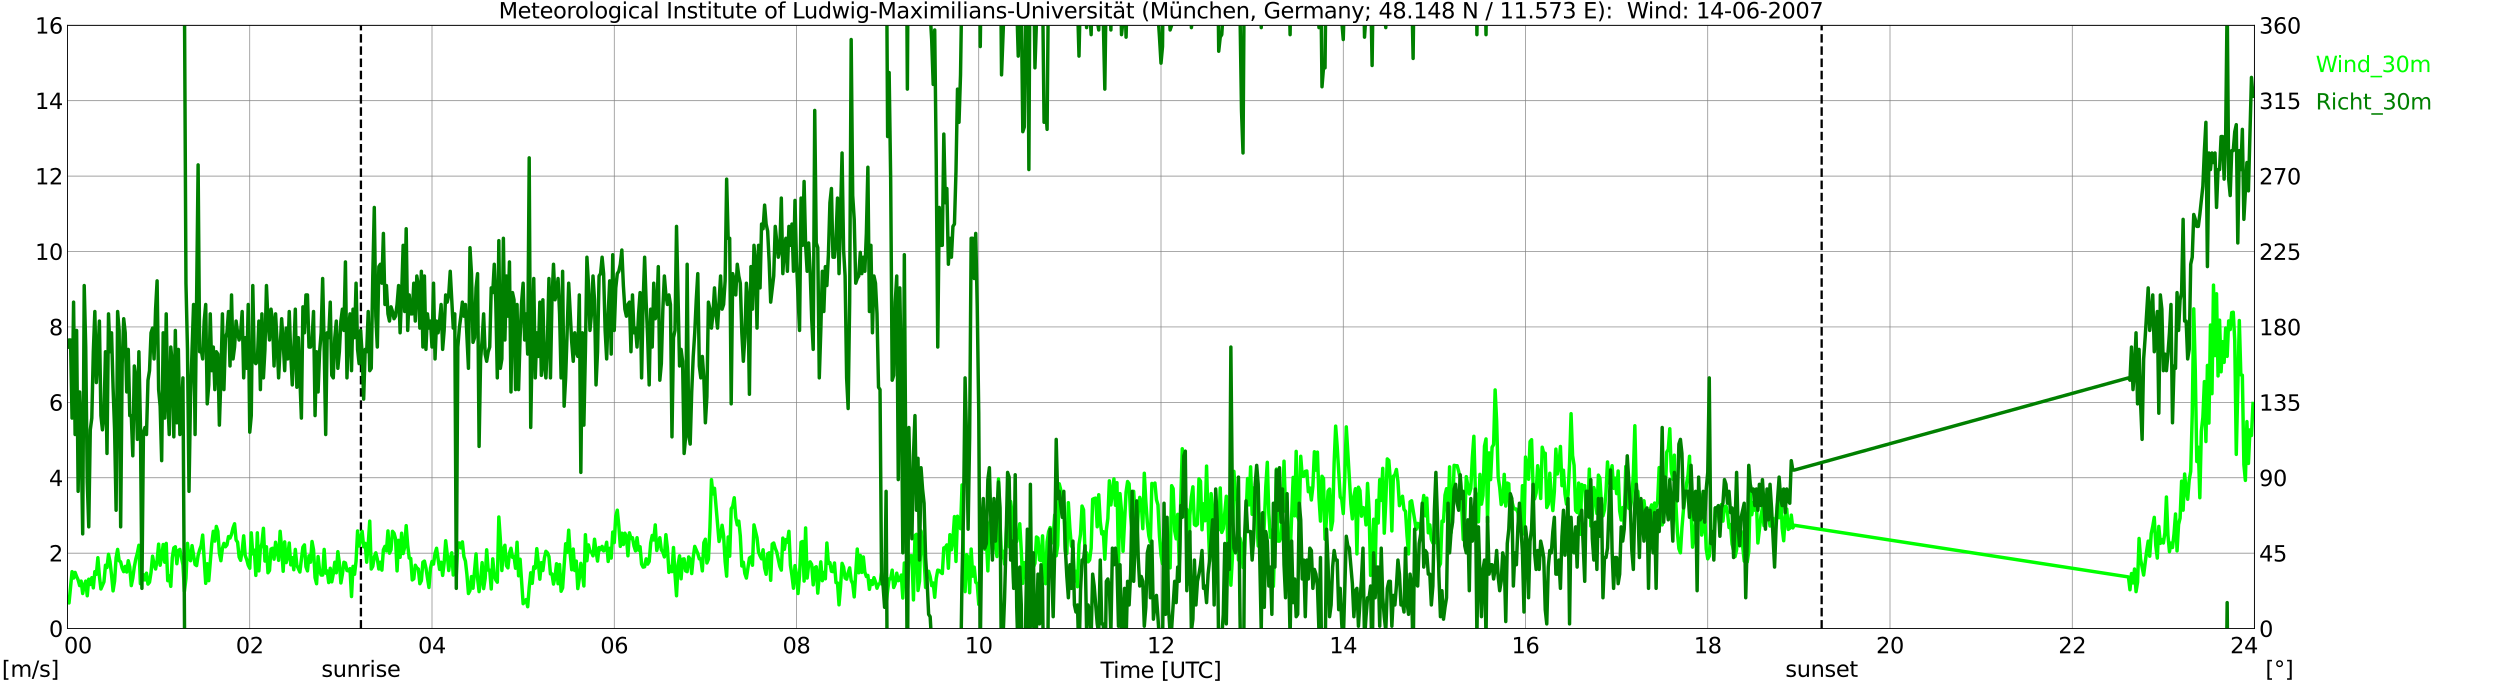 <?xml version="1.0" encoding="utf-8" standalone="no"?>
<!DOCTYPE svg PUBLIC "-//W3C//DTD SVG 1.1//EN"
  "http://www.w3.org/Graphics/SVG/1.1/DTD/svg11.dtd">
<svg xmlns:xlink="http://www.w3.org/1999/xlink" width="1085.4pt" height="296.64pt" viewBox="0 0 1085.4 296.64" xmlns="http://www.w3.org/2000/svg" version="1.1">
 <defs>
  <style type="text/css">*{stroke-linejoin: round; stroke-linecap: butt}</style>
 </defs>
 <g id="figure_1">
  <g id="patch_1">
   <path d="M 0 296.64 
L 1085.4 296.64 
L 1085.4 0 
L 0 0 
z
" style="fill: #ffffff"/>
  </g>
  <g id="axes_1">
   <g id="patch_2">
    <path d="M 29.306 272.909 
L 978.814 272.909 
L 978.814 10.976 
L 29.306 10.976 
z
" style="fill: #ffffff"/>
   </g>
   <g id="patch_3">
    <path d="M 978.814 272.909 
L 978.814 272.909 
L 978.814 10.976 
L 978.814 10.976 
z
" clip-path="url(#p925f508b5d)" style="fill: #d3d3d3; opacity: 0.25; stroke: #d3d3d3; stroke-linejoin: miter"/>
   </g>
   <g id="matplotlib.axis_1">
    <g id="xtick_1">
     <g id="line2d_1">
      <path d="M 29.306 272.909 
L 29.306 10.976 
" clip-path="url(#p925f508b5d)" style="fill: none; stroke: #808080; stroke-width: 0.3; stroke-linecap: square"/>
     </g>
     <g id="line2d_2"/>
     <g id="text_1">
      <!--    00 -->
      <g transform="translate(18.733 283.627) scale(0.095 -0.095)">
       <defs>
        <path id="DejaVuSans-20" transform="scale(0.016)"/>
        <path id="DejaVuSans-30" d="M 2034 4250 
Q 1547 4250 1301 3770 
Q 1056 3291 1056 2328 
Q 1056 1369 1301 889 
Q 1547 409 2034 409 
Q 2525 409 2770 889 
Q 3016 1369 3016 2328 
Q 3016 3291 2770 3770 
Q 2525 4250 2034 4250 
z
M 2034 4750 
Q 2819 4750 3233 4129 
Q 3647 3509 3647 2328 
Q 3647 1150 3233 529 
Q 2819 -91 2034 -91 
Q 1250 -91 836 529 
Q 422 1150 422 2328 
Q 422 3509 836 4129 
Q 1250 4750 2034 4750 
z
" transform="scale(0.016)"/>
       </defs>
       <use xlink:href="#DejaVuSans-20"/>
       <use xlink:href="#DejaVuSans-20" transform="translate(31.787 0)"/>
       <use xlink:href="#DejaVuSans-20" transform="translate(63.574 0)"/>
       <use xlink:href="#DejaVuSans-30" transform="translate(95.361 0)"/>
       <use xlink:href="#DejaVuSans-30" transform="translate(158.984 0)"/>
      </g>
     </g>
    </g>
    <g id="xtick_2">
     <g id="line2d_3">
      <path d="M 108.431 272.909 
L 108.431 10.976 
" clip-path="url(#p925f508b5d)" style="fill: none; stroke: #808080; stroke-width: 0.3; stroke-linecap: square"/>
     </g>
     <g id="line2d_4"/>
     <g id="text_2">
      <!-- 02 -->
      <g transform="translate(102.387 283.627) scale(0.095 -0.095)">
       <defs>
        <path id="DejaVuSans-32" d="M 1228 531 
L 3431 531 
L 3431 0 
L 469 0 
L 469 531 
Q 828 903 1448 1529 
Q 2069 2156 2228 2338 
Q 2531 2678 2651 2914 
Q 2772 3150 2772 3378 
Q 2772 3750 2511 3984 
Q 2250 4219 1831 4219 
Q 1534 4219 1204 4116 
Q 875 4013 500 3803 
L 500 4441 
Q 881 4594 1212 4672 
Q 1544 4750 1819 4750 
Q 2544 4750 2975 4387 
Q 3406 4025 3406 3419 
Q 3406 3131 3298 2873 
Q 3191 2616 2906 2266 
Q 2828 2175 2409 1742 
Q 1991 1309 1228 531 
z
" transform="scale(0.016)"/>
       </defs>
       <use xlink:href="#DejaVuSans-30"/>
       <use xlink:href="#DejaVuSans-32" transform="translate(63.623 0)"/>
      </g>
     </g>
    </g>
    <g id="xtick_3">
     <g id="line2d_5">
      <path d="M 187.557 272.909 
L 187.557 10.976 
" clip-path="url(#p925f508b5d)" style="fill: none; stroke: #808080; stroke-width: 0.3; stroke-linecap: square"/>
     </g>
     <g id="line2d_6"/>
     <g id="text_3">
      <!-- 04 -->
      <g transform="translate(181.513 283.627) scale(0.095 -0.095)">
       <defs>
        <path id="DejaVuSans-34" d="M 2419 4116 
L 825 1625 
L 2419 1625 
L 2419 4116 
z
M 2253 4666 
L 3047 4666 
L 3047 1625 
L 3713 1625 
L 3713 1100 
L 3047 1100 
L 3047 0 
L 2419 0 
L 2419 1100 
L 313 1100 
L 313 1709 
L 2253 4666 
z
" transform="scale(0.016)"/>
       </defs>
       <use xlink:href="#DejaVuSans-30"/>
       <use xlink:href="#DejaVuSans-34" transform="translate(63.623 0)"/>
      </g>
     </g>
    </g>
    <g id="xtick_4">
     <g id="line2d_7">
      <path d="M 266.683 272.909 
L 266.683 10.976 
" clip-path="url(#p925f508b5d)" style="fill: none; stroke: #808080; stroke-width: 0.3; stroke-linecap: square"/>
     </g>
     <g id="line2d_8"/>
     <g id="text_4">
      <!-- 06 -->
      <g transform="translate(260.638 283.627) scale(0.095 -0.095)">
       <defs>
        <path id="DejaVuSans-36" d="M 2113 2584 
Q 1688 2584 1439 2293 
Q 1191 2003 1191 1497 
Q 1191 994 1439 701 
Q 1688 409 2113 409 
Q 2538 409 2786 701 
Q 3034 994 3034 1497 
Q 3034 2003 2786 2293 
Q 2538 2584 2113 2584 
z
M 3366 4563 
L 3366 3988 
Q 3128 4100 2886 4159 
Q 2644 4219 2406 4219 
Q 1781 4219 1451 3797 
Q 1122 3375 1075 2522 
Q 1259 2794 1537 2939 
Q 1816 3084 2150 3084 
Q 2853 3084 3261 2657 
Q 3669 2231 3669 1497 
Q 3669 778 3244 343 
Q 2819 -91 2113 -91 
Q 1303 -91 875 529 
Q 447 1150 447 2328 
Q 447 3434 972 4092 
Q 1497 4750 2381 4750 
Q 2619 4750 2861 4703 
Q 3103 4656 3366 4563 
z
" transform="scale(0.016)"/>
       </defs>
       <use xlink:href="#DejaVuSans-30"/>
       <use xlink:href="#DejaVuSans-36" transform="translate(63.623 0)"/>
      </g>
     </g>
    </g>
    <g id="xtick_5">
     <g id="line2d_9">
      <path d="M 345.808 272.909 
L 345.808 10.976 
" clip-path="url(#p925f508b5d)" style="fill: none; stroke: #808080; stroke-width: 0.3; stroke-linecap: square"/>
     </g>
     <g id="line2d_10"/>
     <g id="text_5">
      <!-- 08 -->
      <g transform="translate(339.764 283.627) scale(0.095 -0.095)">
       <defs>
        <path id="DejaVuSans-38" d="M 2034 2216 
Q 1584 2216 1326 1975 
Q 1069 1734 1069 1313 
Q 1069 891 1326 650 
Q 1584 409 2034 409 
Q 2484 409 2743 651 
Q 3003 894 3003 1313 
Q 3003 1734 2745 1975 
Q 2488 2216 2034 2216 
z
M 1403 2484 
Q 997 2584 770 2862 
Q 544 3141 544 3541 
Q 544 4100 942 4425 
Q 1341 4750 2034 4750 
Q 2731 4750 3128 4425 
Q 3525 4100 3525 3541 
Q 3525 3141 3298 2862 
Q 3072 2584 2669 2484 
Q 3125 2378 3379 2068 
Q 3634 1759 3634 1313 
Q 3634 634 3220 271 
Q 2806 -91 2034 -91 
Q 1263 -91 848 271 
Q 434 634 434 1313 
Q 434 1759 690 2068 
Q 947 2378 1403 2484 
z
M 1172 3481 
Q 1172 3119 1398 2916 
Q 1625 2713 2034 2713 
Q 2441 2713 2670 2916 
Q 2900 3119 2900 3481 
Q 2900 3844 2670 4047 
Q 2441 4250 2034 4250 
Q 1625 4250 1398 4047 
Q 1172 3844 1172 3481 
z
" transform="scale(0.016)"/>
       </defs>
       <use xlink:href="#DejaVuSans-30"/>
       <use xlink:href="#DejaVuSans-38" transform="translate(63.623 0)"/>
      </g>
     </g>
    </g>
    <g id="xtick_6">
     <g id="line2d_11">
      <path d="M 424.934 272.909 
L 424.934 10.976 
" clip-path="url(#p925f508b5d)" style="fill: none; stroke: #808080; stroke-width: 0.3; stroke-linecap: square"/>
     </g>
     <g id="line2d_12"/>
     <g id="text_6">
      <!-- 10 -->
      <g transform="translate(418.89 283.627) scale(0.095 -0.095)">
       <defs>
        <path id="DejaVuSans-31" d="M 794 531 
L 1825 531 
L 1825 4091 
L 703 3866 
L 703 4441 
L 1819 4666 
L 2450 4666 
L 2450 531 
L 3481 531 
L 3481 0 
L 794 0 
L 794 531 
z
" transform="scale(0.016)"/>
       </defs>
       <use xlink:href="#DejaVuSans-31"/>
       <use xlink:href="#DejaVuSans-30" transform="translate(63.623 0)"/>
      </g>
     </g>
    </g>
    <g id="xtick_7">
     <g id="line2d_13">
      <path d="M 504.06 272.909 
L 504.06 10.976 
" clip-path="url(#p925f508b5d)" style="fill: none; stroke: #808080; stroke-width: 0.3; stroke-linecap: square"/>
     </g>
     <g id="line2d_14"/>
     <g id="text_7">
      <!-- 12 -->
      <g transform="translate(498.015 283.627) scale(0.095 -0.095)">
       <use xlink:href="#DejaVuSans-31"/>
       <use xlink:href="#DejaVuSans-32" transform="translate(63.623 0)"/>
      </g>
     </g>
    </g>
    <g id="xtick_8">
     <g id="line2d_15">
      <path d="M 583.185 272.909 
L 583.185 10.976 
" clip-path="url(#p925f508b5d)" style="fill: none; stroke: #808080; stroke-width: 0.3; stroke-linecap: square"/>
     </g>
     <g id="line2d_16"/>
     <g id="text_8">
      <!-- 14 -->
      <g transform="translate(577.141 283.627) scale(0.095 -0.095)">
       <use xlink:href="#DejaVuSans-31"/>
       <use xlink:href="#DejaVuSans-34" transform="translate(63.623 0)"/>
      </g>
     </g>
    </g>
    <g id="xtick_9">
     <g id="line2d_17">
      <path d="M 662.311 272.909 
L 662.311 10.976 
" clip-path="url(#p925f508b5d)" style="fill: none; stroke: #808080; stroke-width: 0.3; stroke-linecap: square"/>
     </g>
     <g id="line2d_18"/>
     <g id="text_9">
      <!-- 16 -->
      <g transform="translate(656.267 283.627) scale(0.095 -0.095)">
       <use xlink:href="#DejaVuSans-31"/>
       <use xlink:href="#DejaVuSans-36" transform="translate(63.623 0)"/>
      </g>
     </g>
    </g>
    <g id="xtick_10">
     <g id="line2d_19">
      <path d="M 741.437 272.909 
L 741.437 10.976 
" clip-path="url(#p925f508b5d)" style="fill: none; stroke: #808080; stroke-width: 0.3; stroke-linecap: square"/>
     </g>
     <g id="line2d_20"/>
     <g id="text_10">
      <!-- 18 -->
      <g transform="translate(735.392 283.627) scale(0.095 -0.095)">
       <use xlink:href="#DejaVuSans-31"/>
       <use xlink:href="#DejaVuSans-38" transform="translate(63.623 0)"/>
      </g>
     </g>
    </g>
    <g id="xtick_11">
     <g id="line2d_21">
      <path d="M 820.562 272.909 
L 820.562 10.976 
" clip-path="url(#p925f508b5d)" style="fill: none; stroke: #808080; stroke-width: 0.3; stroke-linecap: square"/>
     </g>
     <g id="line2d_22"/>
     <g id="text_11">
      <!-- 20 -->
      <g transform="translate(814.518 283.627) scale(0.095 -0.095)">
       <use xlink:href="#DejaVuSans-32"/>
       <use xlink:href="#DejaVuSans-30" transform="translate(63.623 0)"/>
      </g>
     </g>
    </g>
    <g id="xtick_12">
     <g id="line2d_23">
      <path d="M 899.688 272.909 
L 899.688 10.976 
" clip-path="url(#p925f508b5d)" style="fill: none; stroke: #808080; stroke-width: 0.3; stroke-linecap: square"/>
     </g>
     <g id="line2d_24"/>
     <g id="text_12">
      <!-- 22 -->
      <g transform="translate(893.644 283.627) scale(0.095 -0.095)">
       <use xlink:href="#DejaVuSans-32"/>
       <use xlink:href="#DejaVuSans-32" transform="translate(63.623 0)"/>
      </g>
     </g>
    </g>
    <g id="xtick_13">
     <g id="line2d_25">
      <path d="M 978.814 272.909 
L 978.814 10.976 
" clip-path="url(#p925f508b5d)" style="fill: none; stroke: #808080; stroke-width: 0.3; stroke-linecap: square"/>
     </g>
     <g id="line2d_26"/>
     <g id="text_13">
      <!-- 24    -->
      <g transform="translate(968.241 283.627) scale(0.095 -0.095)">
       <use xlink:href="#DejaVuSans-32"/>
       <use xlink:href="#DejaVuSans-34" transform="translate(63.623 0)"/>
       <use xlink:href="#DejaVuSans-20" transform="translate(127.246 0)"/>
       <use xlink:href="#DejaVuSans-20" transform="translate(159.033 0)"/>
       <use xlink:href="#DejaVuSans-20" transform="translate(190.82 0)"/>
      </g>
     </g>
    </g>
    <g id="text_14">
     <!-- Time [UTC] -->
     <g transform="translate(477.806 294.322) scale(0.095 -0.095)">
      <defs>
       <path id="DejaVuSans-54" d="M -19 4666 
L 3928 4666 
L 3928 4134 
L 2272 4134 
L 2272 0 
L 1638 0 
L 1638 4134 
L -19 4134 
L -19 4666 
z
" transform="scale(0.016)"/>
       <path id="DejaVuSans-69" d="M 603 3500 
L 1178 3500 
L 1178 0 
L 603 0 
L 603 3500 
z
M 603 4863 
L 1178 4863 
L 1178 4134 
L 603 4134 
L 603 4863 
z
" transform="scale(0.016)"/>
       <path id="DejaVuSans-6d" d="M 3328 2828 
Q 3544 3216 3844 3400 
Q 4144 3584 4550 3584 
Q 5097 3584 5394 3201 
Q 5691 2819 5691 2113 
L 5691 0 
L 5113 0 
L 5113 2094 
Q 5113 2597 4934 2840 
Q 4756 3084 4391 3084 
Q 3944 3084 3684 2787 
Q 3425 2491 3425 1978 
L 3425 0 
L 2847 0 
L 2847 2094 
Q 2847 2600 2669 2842 
Q 2491 3084 2119 3084 
Q 1678 3084 1418 2786 
Q 1159 2488 1159 1978 
L 1159 0 
L 581 0 
L 581 3500 
L 1159 3500 
L 1159 2956 
Q 1356 3278 1631 3431 
Q 1906 3584 2284 3584 
Q 2666 3584 2933 3390 
Q 3200 3197 3328 2828 
z
" transform="scale(0.016)"/>
       <path id="DejaVuSans-65" d="M 3597 1894 
L 3597 1613 
L 953 1613 
Q 991 1019 1311 708 
Q 1631 397 2203 397 
Q 2534 397 2845 478 
Q 3156 559 3463 722 
L 3463 178 
Q 3153 47 2828 -22 
Q 2503 -91 2169 -91 
Q 1331 -91 842 396 
Q 353 884 353 1716 
Q 353 2575 817 3079 
Q 1281 3584 2069 3584 
Q 2775 3584 3186 3129 
Q 3597 2675 3597 1894 
z
M 3022 2063 
Q 3016 2534 2758 2815 
Q 2500 3097 2075 3097 
Q 1594 3097 1305 2825 
Q 1016 2553 972 2059 
L 3022 2063 
z
" transform="scale(0.016)"/>
       <path id="DejaVuSans-5b" d="M 550 4863 
L 1875 4863 
L 1875 4416 
L 1125 4416 
L 1125 -397 
L 1875 -397 
L 1875 -844 
L 550 -844 
L 550 4863 
z
" transform="scale(0.016)"/>
       <path id="DejaVuSans-55" d="M 556 4666 
L 1191 4666 
L 1191 1831 
Q 1191 1081 1462 751 
Q 1734 422 2344 422 
Q 2950 422 3222 751 
Q 3494 1081 3494 1831 
L 3494 4666 
L 4128 4666 
L 4128 1753 
Q 4128 841 3676 375 
Q 3225 -91 2344 -91 
Q 1459 -91 1007 375 
Q 556 841 556 1753 
L 556 4666 
z
" transform="scale(0.016)"/>
       <path id="DejaVuSans-43" d="M 4122 4306 
L 4122 3641 
Q 3803 3938 3442 4084 
Q 3081 4231 2675 4231 
Q 1875 4231 1450 3742 
Q 1025 3253 1025 2328 
Q 1025 1406 1450 917 
Q 1875 428 2675 428 
Q 3081 428 3442 575 
Q 3803 722 4122 1019 
L 4122 359 
Q 3791 134 3420 21 
Q 3050 -91 2638 -91 
Q 1578 -91 968 557 
Q 359 1206 359 2328 
Q 359 3453 968 4101 
Q 1578 4750 2638 4750 
Q 3056 4750 3426 4639 
Q 3797 4528 4122 4306 
z
" transform="scale(0.016)"/>
       <path id="DejaVuSans-5d" d="M 1947 4863 
L 1947 -844 
L 622 -844 
L 622 -397 
L 1369 -397 
L 1369 4416 
L 622 4416 
L 622 4863 
L 1947 4863 
z
" transform="scale(0.016)"/>
      </defs>
      <use xlink:href="#DejaVuSans-54"/>
      <use xlink:href="#DejaVuSans-69" transform="translate(57.959 0)"/>
      <use xlink:href="#DejaVuSans-6d" transform="translate(85.742 0)"/>
      <use xlink:href="#DejaVuSans-65" transform="translate(183.154 0)"/>
      <use xlink:href="#DejaVuSans-20" transform="translate(244.678 0)"/>
      <use xlink:href="#DejaVuSans-5b" transform="translate(276.465 0)"/>
      <use xlink:href="#DejaVuSans-55" transform="translate(315.479 0)"/>
      <use xlink:href="#DejaVuSans-54" transform="translate(388.672 0)"/>
      <use xlink:href="#DejaVuSans-43" transform="translate(443.881 0)"/>
      <use xlink:href="#DejaVuSans-5d" transform="translate(513.705 0)"/>
     </g>
    </g>
   </g>
   <g id="matplotlib.axis_2">
    <g id="ytick_1">
     <g id="line2d_27">
      <path d="M 29.306 272.909 
L 978.814 272.909 
" clip-path="url(#p925f508b5d)" style="fill: none; stroke: #808080; stroke-width: 0.3; stroke-linecap: square"/>
     </g>
     <g id="line2d_28"/>
     <g id="text_15">
      <!-- 0 -->
      <g transform="translate(21.261 276.518) scale(0.095 -0.095)">
       <use xlink:href="#DejaVuSans-30"/>
      </g>
     </g>
    </g>
    <g id="ytick_2">
     <g id="line2d_29">
      <path d="M 29.306 240.167 
L 978.814 240.167 
" clip-path="url(#p925f508b5d)" style="fill: none; stroke: #808080; stroke-width: 0.3; stroke-linecap: square"/>
     </g>
     <g id="line2d_30"/>
     <g id="text_16">
      <!-- 2 -->
      <g transform="translate(21.261 243.776) scale(0.095 -0.095)">
       <use xlink:href="#DejaVuSans-32"/>
      </g>
     </g>
    </g>
    <g id="ytick_3">
     <g id="line2d_31">
      <path d="M 29.306 207.426 
L 978.814 207.426 
" clip-path="url(#p925f508b5d)" style="fill: none; stroke: #808080; stroke-width: 0.3; stroke-linecap: square"/>
     </g>
     <g id="line2d_32"/>
     <g id="text_17">
      <!-- 4 -->
      <g transform="translate(21.261 211.035) scale(0.095 -0.095)">
       <use xlink:href="#DejaVuSans-34"/>
      </g>
     </g>
    </g>
    <g id="ytick_4">
     <g id="line2d_33">
      <path d="M 29.306 174.684 
L 978.814 174.684 
" clip-path="url(#p925f508b5d)" style="fill: none; stroke: #808080; stroke-width: 0.3; stroke-linecap: square"/>
     </g>
     <g id="line2d_34"/>
     <g id="text_18">
      <!-- 6 -->
      <g transform="translate(21.261 178.293) scale(0.095 -0.095)">
       <use xlink:href="#DejaVuSans-36"/>
      </g>
     </g>
    </g>
    <g id="ytick_5">
     <g id="line2d_35">
      <path d="M 29.306 141.942 
L 978.814 141.942 
" clip-path="url(#p925f508b5d)" style="fill: none; stroke: #808080; stroke-width: 0.3; stroke-linecap: square"/>
     </g>
     <g id="line2d_36"/>
     <g id="text_19">
      <!-- 8 -->
      <g transform="translate(21.261 145.551) scale(0.095 -0.095)">
       <use xlink:href="#DejaVuSans-38"/>
      </g>
     </g>
    </g>
    <g id="ytick_6">
     <g id="line2d_37">
      <path d="M 29.306 109.201 
L 978.814 109.201 
" clip-path="url(#p925f508b5d)" style="fill: none; stroke: #808080; stroke-width: 0.3; stroke-linecap: square"/>
     </g>
     <g id="line2d_38"/>
     <g id="text_20">
      <!-- 10 -->
      <g transform="translate(15.217 112.81) scale(0.095 -0.095)">
       <use xlink:href="#DejaVuSans-31"/>
       <use xlink:href="#DejaVuSans-30" transform="translate(63.623 0)"/>
      </g>
     </g>
    </g>
    <g id="ytick_7">
     <g id="line2d_39">
      <path d="M 29.306 76.459 
L 978.814 76.459 
" clip-path="url(#p925f508b5d)" style="fill: none; stroke: #808080; stroke-width: 0.3; stroke-linecap: square"/>
     </g>
     <g id="line2d_40"/>
     <g id="text_21">
      <!-- 12 -->
      <g transform="translate(15.217 80.068) scale(0.095 -0.095)">
       <use xlink:href="#DejaVuSans-31"/>
       <use xlink:href="#DejaVuSans-32" transform="translate(63.623 0)"/>
      </g>
     </g>
    </g>
    <g id="ytick_8">
     <g id="line2d_41">
      <path d="M 29.306 43.717 
L 978.814 43.717 
" clip-path="url(#p925f508b5d)" style="fill: none; stroke: #808080; stroke-width: 0.3; stroke-linecap: square"/>
     </g>
     <g id="line2d_42"/>
     <g id="text_22">
      <!-- 14 -->
      <g transform="translate(15.217 47.327) scale(0.095 -0.095)">
       <use xlink:href="#DejaVuSans-31"/>
       <use xlink:href="#DejaVuSans-34" transform="translate(63.623 0)"/>
      </g>
     </g>
    </g>
    <g id="ytick_9">
     <g id="line2d_43">
      <path d="M 29.306 10.976 
L 978.814 10.976 
" clip-path="url(#p925f508b5d)" style="fill: none; stroke: #808080; stroke-width: 0.3; stroke-linecap: square"/>
     </g>
     <g id="line2d_44"/>
     <g id="text_23">
      <!-- 16 -->
      <g transform="translate(15.217 14.585) scale(0.095 -0.095)">
       <use xlink:href="#DejaVuSans-31"/>
       <use xlink:href="#DejaVuSans-36" transform="translate(63.623 0)"/>
      </g>
     </g>
    </g>
   </g>
   <g id="line2d_45">
    <path d="M 156.698 272.909 
L 156.698 10.976 
" clip-path="url(#p925f508b5d)" style="fill: none; stroke-dasharray: 3.7,1.6; stroke-dashoffset: 0; stroke: #000000"/>
   </g>
   <g id="line2d_46">
    <path d="M 790.89 272.909 
L 790.89 10.976 
" clip-path="url(#p925f508b5d)" style="fill: none; stroke-dasharray: 3.7,1.6; stroke-dashoffset: 0; stroke: #000000"/>
   </g>
   <g id="line2d_47">
    <path d="M 29.306 259.321 
L 29.965 261.777 
L 31.284 248.189 
L 31.943 250.972 
L 32.603 248.516 
L 33.262 250.317 
L 33.921 251.79 
L 34.581 254.246 
L 35.24 252.282 
L 35.9 257.684 
L 36.559 254.082 
L 37.218 252.282 
L 37.878 258.666 
L 38.537 251.463 
L 39.197 253.755 
L 39.856 250.808 
L 40.515 255.228 
L 41.175 248.189 
L 41.834 249.335 
L 42.493 242.132 
L 43.153 250.153 
L 43.812 255.719 
L 45.131 252.609 
L 45.79 245.406 
L 46.45 246.388 
L 47.109 240.658 
L 47.768 243.932 
L 48.428 249.662 
L 49.087 256.538 
L 49.747 252.282 
L 50.406 242.132 
L 51.065 238.53 
L 51.725 243.441 
L 52.384 243.932 
L 53.043 246.715 
L 53.703 248.189 
L 54.362 245.897 
L 55.022 248.353 
L 55.681 243.441 
L 56.34 246.224 
L 57 254.246 
L 57.659 250.972 
L 58.319 246.061 
L 58.978 242.623 
L 59.637 240.167 
L 60.297 236.729 
L 60.956 253.428 
L 61.615 252.118 
L 62.275 249.499 
L 62.934 251.79 
L 63.594 248.844 
L 64.253 253.591 
L 64.912 252.773 
L 65.572 248.516 
L 66.231 241.477 
L 66.89 245.078 
L 67.55 247.043 
L 68.209 243.278 
L 68.869 236.238 
L 69.528 245.406 
L 70.187 241.804 
L 70.847 236.402 
L 71.506 244.096 
L 72.166 235.911 
L 72.825 252.118 
L 73.484 249.99 
L 74.144 254.573 
L 74.803 242.132 
L 75.462 237.875 
L 76.122 237.384 
L 76.781 244.751 
L 77.441 239.021 
L 78.1 238.53 
L 79.419 245.242 
L 80.078 256.702 
L 80.737 251.136 
L 81.397 235.911 
L 82.056 242.459 
L 82.716 243.441 
L 83.375 236.893 
L 84.694 245.078 
L 85.353 245.57 
L 86.013 241.149 
L 86.672 238.694 
L 87.331 236.893 
L 87.991 232.309 
L 89.309 253.264 
L 89.969 244.751 
L 90.628 252.118 
L 91.947 235.911 
L 92.606 230.672 
L 93.266 234.928 
L 93.925 228.544 
L 94.584 230.672 
L 95.244 240.167 
L 95.903 243.441 
L 96.563 238.039 
L 97.222 235.911 
L 97.881 237.384 
L 98.541 236.566 
L 99.2 232.964 
L 99.86 233.619 
L 100.519 231.982 
L 101.178 229.199 
L 101.838 227.398 
L 102.497 234.437 
L 103.156 235.42 
L 103.816 241.804 
L 104.475 243.278 
L 105.135 239.185 
L 105.794 232.637 
L 106.453 241.149 
L 107.113 242.95 
L 107.772 245.406 
L 108.431 246.715 
L 109.091 231.327 
L 109.75 240.495 
L 110.41 238.857 
L 111.069 249.826 
L 111.728 231.327 
L 112.388 247.861 
L 113.047 238.366 
L 113.707 235.911 
L 114.366 229.362 
L 115.025 243.605 
L 115.685 237.384 
L 116.344 248.68 
L 117.003 247.698 
L 117.663 238.366 
L 118.322 238.039 
L 118.982 242.786 
L 119.641 235.42 
L 120.3 238.857 
L 120.96 243.278 
L 121.619 230.672 
L 122.278 238.039 
L 122.938 248.025 
L 123.597 235.256 
L 124.257 244.26 
L 124.916 241.804 
L 125.575 235.747 
L 126.235 245.242 
L 126.894 242.132 
L 127.553 247.37 
L 128.213 238.53 
L 128.872 245.406 
L 130.191 248.353 
L 131.51 237.548 
L 132.169 236.566 
L 132.829 246.061 
L 133.488 247.861 
L 134.147 241.313 
L 134.807 244.096 
L 135.466 235.092 
L 136.125 238.694 
L 136.785 250.808 
L 137.444 253.428 
L 138.104 241.641 
L 138.763 247.698 
L 139.422 249.662 
L 140.082 249.662 
L 140.741 238.53 
L 141.4 248.844 
L 142.06 247.861 
L 142.719 252.936 
L 143.379 246.715 
L 144.038 252.609 
L 144.697 249.171 
L 145.357 244.096 
L 146.016 248.68 
L 146.676 239.512 
L 147.335 244.424 
L 147.994 253.1 
L 148.654 249.335 
L 149.313 244.096 
L 149.972 244.424 
L 150.632 247.698 
L 151.291 247.861 
L 151.951 246.879 
L 152.61 258.994 
L 153.269 245.897 
L 153.929 249.335 
L 154.588 243.605 
L 155.247 230.508 
L 155.907 237.057 
L 157.226 230.672 
L 157.885 237.384 
L 158.544 235.911 
L 159.204 244.096 
L 159.863 236.238 
L 160.523 226.252 
L 161.182 247.043 
L 161.841 245.897 
L 162.501 241.804 
L 163.16 240.003 
L 163.819 242.786 
L 164.479 247.043 
L 165.138 244.096 
L 165.798 247.534 
L 166.457 238.694 
L 167.116 237.22 
L 167.776 239.185 
L 168.435 230.508 
L 169.094 240.167 
L 169.754 238.694 
L 170.413 230.672 
L 171.073 231.491 
L 171.732 233.946 
L 172.391 247.861 
L 173.051 234.601 
L 173.71 241.968 
L 174.37 231.491 
L 175.029 240.331 
L 175.688 237.548 
L 176.348 228.216 
L 177.007 236.729 
L 177.666 242.295 
L 178.326 242.459 
L 178.985 251.79 
L 179.645 251.299 
L 180.304 245.406 
L 180.963 246.552 
L 181.623 247.043 
L 182.282 253.428 
L 182.941 252.118 
L 183.601 244.096 
L 184.26 243.605 
L 184.92 246.552 
L 186.238 255.065 
L 186.898 246.715 
L 187.557 243.769 
L 188.217 244.915 
L 188.876 240.331 
L 189.535 238.039 
L 190.854 247.207 
L 191.513 244.096 
L 192.173 249.826 
L 192.832 244.424 
L 193.492 234.765 
L 194.151 240.495 
L 194.81 247.698 
L 195.47 242.459 
L 196.129 240.003 
L 196.788 249.662 
L 197.448 241.804 
L 198.107 249.499 
L 198.767 235.747 
L 199.426 235.747 
L 200.085 237.875 
L 200.745 235.256 
L 201.404 241.641 
L 202.063 243.605 
L 202.723 249.499 
L 203.382 257.684 
L 204.042 256.374 
L 204.701 250.317 
L 205.36 255.392 
L 206.679 240.495 
L 207.339 251.136 
L 207.998 256.865 
L 208.657 251.627 
L 209.317 244.26 
L 209.976 255.556 
L 210.635 251.136 
L 211.295 238.694 
L 211.954 247.534 
L 212.614 247.534 
L 213.273 255.719 
L 213.932 242.623 
L 214.592 249.662 
L 215.251 251.79 
L 215.91 252.773 
L 216.57 224.451 
L 217.229 234.11 
L 217.889 247.698 
L 218.548 238.53 
L 219.207 236.729 
L 219.867 245.57 
L 220.526 246.552 
L 221.186 240.167 
L 221.845 238.039 
L 222.504 241.968 
L 223.164 241.477 
L 223.823 246.715 
L 224.482 235.42 
L 225.142 249.99 
L 225.801 242.786 
L 227.12 262.104 
L 228.439 260.303 
L 229.098 263.414 
L 229.757 255.065 
L 230.417 248.68 
L 231.076 253.264 
L 231.736 246.061 
L 232.395 246.715 
L 233.054 238.203 
L 233.714 244.26 
L 234.373 251.463 
L 235.033 244.26 
L 235.692 247.698 
L 236.351 242.295 
L 237.011 239.349 
L 237.67 240.003 
L 238.329 241.641 
L 238.989 249.171 
L 239.648 249.171 
L 240.308 253.591 
L 240.967 250.481 
L 241.626 244.751 
L 242.286 253.428 
L 242.945 245.078 
L 243.604 256.702 
L 244.264 255.228 
L 245.583 236.074 
L 246.242 239.84 
L 246.901 230.181 
L 247.561 240.495 
L 248.22 247.37 
L 248.88 238.366 
L 249.539 247.698 
L 250.198 243.605 
L 250.858 255.556 
L 251.517 251.136 
L 252.176 244.587 
L 252.836 248.844 
L 253.495 254.41 
L 254.155 232.145 
L 254.814 243.441 
L 255.473 236.566 
L 256.133 239.349 
L 256.792 239.676 
L 257.451 241.313 
L 258.111 234.11 
L 258.77 239.349 
L 259.43 243.605 
L 260.089 237.712 
L 260.748 238.694 
L 261.408 237.22 
L 262.067 239.185 
L 262.726 238.694 
L 263.386 235.42 
L 264.045 243.769 
L 264.705 238.039 
L 265.364 242.295 
L 266.023 231 
L 266.683 235.583 
L 267.342 224.124 
L 268.002 221.504 
L 268.661 228.216 
L 269.32 237.22 
L 269.98 231.491 
L 270.639 236.402 
L 271.298 231.491 
L 271.958 232.8 
L 272.617 241.313 
L 273.277 231.327 
L 273.936 233.783 
L 274.595 233.455 
L 275.255 237.057 
L 275.914 239.185 
L 276.573 233.455 
L 277.233 238.857 
L 277.892 237.384 
L 278.552 244.915 
L 279.211 246.224 
L 279.87 246.061 
L 280.53 242.623 
L 281.189 244.915 
L 281.849 243.769 
L 282.508 235.747 
L 283.167 232.473 
L 283.827 234.437 
L 284.486 227.889 
L 285.145 239.021 
L 286.464 233.455 
L 287.124 238.694 
L 287.783 239.676 
L 288.442 241.804 
L 289.102 232.145 
L 289.761 237.875 
L 290.42 248.516 
L 291.08 245.897 
L 291.739 248.189 
L 292.399 237.712 
L 293.058 249.335 
L 293.717 258.666 
L 294.377 245.242 
L 295.036 241.313 
L 295.696 251.299 
L 296.355 242.786 
L 297.014 242.623 
L 297.674 247.861 
L 298.333 248.189 
L 298.992 241.804 
L 299.652 242.786 
L 300.311 249.007 
L 300.971 241.968 
L 301.63 237.22 
L 302.949 240.331 
L 303.608 242.623 
L 304.267 242.623 
L 304.927 247.861 
L 305.586 235.583 
L 306.246 234.11 
L 306.905 244.424 
L 307.564 242.786 
L 308.224 229.035 
L 308.883 208.244 
L 309.543 214.465 
L 310.202 212.009 
L 312.18 235.092 
L 312.839 232.637 
L 313.499 228.053 
L 314.158 232.473 
L 314.818 243.769 
L 315.477 250.153 
L 316.136 233.128 
L 316.796 241.477 
L 317.455 220.85 
L 318.114 219.867 
L 318.774 216.102 
L 319.433 224.615 
L 320.093 227.889 
L 320.752 226.252 
L 321.411 232.637 
L 322.071 245.733 
L 322.73 244.096 
L 323.39 249.007 
L 324.049 250.972 
L 325.368 242.295 
L 326.027 241.804 
L 326.686 245.406 
L 327.346 227.889 
L 328.665 233.455 
L 329.324 239.676 
L 329.983 241.313 
L 330.643 242.623 
L 331.302 238.694 
L 331.961 246.552 
L 332.621 249.335 
L 333.28 240.495 
L 333.94 240.003 
L 334.599 251.954 
L 335.258 236.238 
L 335.918 235.747 
L 336.577 238.039 
L 337.236 239.676 
L 338.555 245.897 
L 339.215 247.534 
L 339.874 233.619 
L 340.533 238.53 
L 341.193 234.274 
L 341.852 235.42 
L 342.512 230.672 
L 343.171 245.406 
L 343.83 249.826 
L 344.49 255.392 
L 345.149 245.57 
L 345.808 249.335 
L 346.468 257.684 
L 347.127 249.826 
L 347.787 235.42 
L 348.446 235.092 
L 349.105 252.282 
L 349.765 229.199 
L 350.424 250.972 
L 351.083 245.078 
L 351.743 243.932 
L 352.402 245.078 
L 353.062 253.919 
L 353.721 246.552 
L 354.38 246.061 
L 355.04 257.52 
L 355.699 249.826 
L 356.359 243.932 
L 357.018 252.118 
L 357.677 248.516 
L 358.337 251.299 
L 358.996 235.747 
L 359.655 244.587 
L 360.315 244.26 
L 360.974 248.025 
L 361.634 248.189 
L 362.293 244.424 
L 362.952 252.936 
L 363.612 253.1 
L 364.271 262.595 
L 364.93 254.737 
L 365.59 244.587 
L 366.249 246.224 
L 366.909 250.972 
L 367.568 251.463 
L 368.227 248.68 
L 368.887 246.552 
L 369.546 251.954 
L 370.206 253.428 
L 370.865 259.157 
L 372.184 238.366 
L 372.843 248.68 
L 373.502 241.149 
L 374.162 248.516 
L 374.821 241.804 
L 375.481 248.353 
L 376.14 250.317 
L 376.799 249.826 
L 377.459 255.883 
L 378.118 252.118 
L 378.777 253.755 
L 379.437 250.808 
L 380.096 252.609 
L 380.756 255.392 
L 381.415 253.591 
L 382.074 253.428 
L 382.734 248.844 
L 383.393 253.264 
L 384.053 255.883 
L 384.712 261.613 
L 386.031 251.299 
L 386.69 251.299 
L 387.349 247.534 
L 388.009 255.065 
L 388.668 253.428 
L 389.328 248.844 
L 389.987 252.118 
L 390.646 251.79 
L 391.306 249.662 
L 391.965 259.648 
L 392.624 244.424 
L 393.284 254.573 
L 393.943 255.392 
L 394.603 242.786 
L 395.262 241.313 
L 395.921 241.313 
L 396.581 260.467 
L 397.24 232.473 
L 397.899 231.982 
L 398.559 256.374 
L 399.218 252.282 
L 399.878 230.508 
L 400.537 233.619 
L 401.196 242.132 
L 401.856 255.065 
L 402.515 250.317 
L 403.175 248.025 
L 403.834 250.317 
L 404.493 254.246 
L 405.153 253.1 
L 405.812 259.321 
L 406.471 251.136 
L 407.131 247.534 
L 407.79 247.698 
L 408.45 248.516 
L 409.109 249.007 
L 409.768 237.875 
L 410.428 237.712 
L 411.087 236.566 
L 411.746 246.715 
L 412.406 232.145 
L 413.065 238.694 
L 413.725 234.11 
L 414.384 224.287 
L 415.043 243.769 
L 415.703 224.124 
L 416.362 228.216 
L 417.022 229.526 
L 417.681 210.536 
L 418.34 245.242 
L 419 256.865 
L 419.659 240.822 
L 420.318 241.968 
L 420.978 257.357 
L 421.637 238.366 
L 422.297 250.153 
L 422.956 246.224 
L 423.615 252.773 
L 424.275 253.428 
L 424.934 262.431 
L 425.593 249.826 
L 426.253 232.8 
L 426.912 231.818 
L 427.572 238.53 
L 428.231 233.783 
L 428.89 247.861 
L 429.55 227.234 
L 430.209 225.597 
L 430.869 223.633 
L 431.528 220.031 
L 432.187 237.548 
L 432.847 241.641 
L 433.506 207.917 
L 434.165 226.907 
L 434.825 242.132 
L 435.484 239.349 
L 436.144 244.915 
L 436.803 233.946 
L 437.462 220.031 
L 438.122 237.384 
L 438.781 217.739 
L 439.44 223.142 
L 440.1 253.428 
L 440.759 232.145 
L 441.419 235.092 
L 442.737 227.398 
L 443.397 239.021 
L 444.056 253.264 
L 444.716 244.26 
L 445.375 246.388 
L 446.034 255.883 
L 446.694 258.011 
L 447.353 255.883 
L 448.012 244.424 
L 448.672 246.061 
L 449.331 244.587 
L 449.991 233.128 
L 450.65 233.619 
L 451.309 243.114 
L 451.969 243.441 
L 452.628 232.637 
L 453.287 248.844 
L 453.947 253.428 
L 454.606 235.256 
L 455.266 230.836 
L 455.925 229.035 
L 456.584 235.747 
L 457.244 232.637 
L 457.903 223.633 
L 458.563 241.313 
L 459.222 236.729 
L 459.881 210.045 
L 460.541 212.664 
L 461.2 219.867 
L 461.859 220.031 
L 462.519 239.512 
L 463.178 240.331 
L 463.838 218.23 
L 464.497 229.362 
L 465.156 237.057 
L 465.816 238.039 
L 466.475 252.282 
L 467.134 248.025 
L 467.794 254.737 
L 468.453 236.402 
L 469.113 231.982 
L 469.772 219.704 
L 470.431 221.341 
L 471.091 240.495 
L 471.75 240.003 
L 472.409 243.932 
L 473.069 243.114 
L 473.728 238.039 
L 474.388 216.757 
L 475.047 216.429 
L 475.706 216.266 
L 476.366 228.708 
L 477.025 214.792 
L 477.685 226.416 
L 478.344 231.818 
L 479.003 230.836 
L 479.663 242.786 
L 480.322 230.181 
L 480.981 225.106 
L 481.641 208.735 
L 482.3 219.213 
L 483.619 207.917 
L 484.278 219.376 
L 484.938 209.554 
L 485.597 244.587 
L 486.256 214.301 
L 486.916 221.832 
L 487.575 239.349 
L 488.894 213.646 
L 489.553 209.063 
L 490.213 210.045 
L 490.872 223.96 
L 491.532 231 
L 492.191 213.319 
L 492.85 223.633 
L 493.51 235.747 
L 494.169 222.487 
L 494.828 215.938 
L 495.488 218.394 
L 496.147 229.526 
L 496.807 205.461 
L 497.466 217.575 
L 498.125 226.907 
L 498.785 232.637 
L 499.444 235.42 
L 500.103 209.881 
L 500.763 210.7 
L 501.422 209.717 
L 502.082 216.921 
L 502.741 219.213 
L 503.4 232.8 
L 504.06 240.986 
L 504.719 244.751 
L 505.379 230.836 
L 506.038 227.725 
L 506.697 233.128 
L 508.016 246.552 
L 508.675 210.863 
L 509.335 212.173 
L 509.994 230.508 
L 510.654 233.946 
L 511.313 223.305 
L 511.972 245.57 
L 512.632 217.575 
L 513.291 194.82 
L 514.61 224.287 
L 515.269 221.177 
L 515.929 253.591 
L 516.588 223.796 
L 517.247 215.775 
L 517.907 211.355 
L 518.566 227.725 
L 519.226 228.216 
L 519.885 227.562 
L 520.544 207.917 
L 521.204 208.899 
L 521.863 230.017 
L 522.522 218.721 
L 523.182 226.088 
L 523.841 202.351 
L 524.501 225.27 
L 525.16 243.605 
L 525.819 214.301 
L 527.138 226.579 
L 527.797 240.658 
L 528.457 220.195 
L 529.116 230.017 
L 529.776 211.846 
L 530.435 231.163 
L 531.094 229.526 
L 532.413 215.447 
L 533.073 236.566 
L 534.391 254.082 
L 535.051 242.132 
L 535.71 204.642 
L 536.369 213.319 
L 537.029 217.575 
L 537.688 243.114 
L 538.348 233.619 
L 539.007 236.074 
L 539.666 246.388 
L 540.326 240.658 
L 541.644 207.753 
L 542.304 219.213 
L 542.963 202.678 
L 543.623 223.305 
L 544.282 211.846 
L 544.941 212.5 
L 546.26 237.057 
L 546.919 223.142 
L 547.579 224.942 
L 548.238 243.932 
L 549.557 211.191 
L 550.216 200.713 
L 550.876 222.978 
L 551.535 233.291 
L 552.195 230.181 
L 552.854 254.573 
L 553.513 233.291 
L 554.173 203.66 
L 554.832 234.928 
L 555.491 234.928 
L 556.151 233.455 
L 556.81 221.832 
L 557.47 200.222 
L 558.129 221.996 
L 558.788 218.23 
L 559.448 241.641 
L 560.107 241.968 
L 561.426 207.262 
L 562.085 223.96 
L 562.745 195.966 
L 563.404 224.287 
L 564.063 226.088 
L 564.723 198.094 
L 565.382 206.771 
L 566.042 206.771 
L 566.701 204.642 
L 567.36 204.479 
L 568.02 213.483 
L 568.679 211.846 
L 569.338 217.084 
L 569.998 211.191 
L 570.657 196.13 
L 571.317 204.151 
L 571.976 196.293 
L 572.635 215.938 
L 573.295 226.252 
L 573.954 206.771 
L 574.613 207.753 
L 575.273 234.11 
L 575.932 224.942 
L 576.592 213.155 
L 577.251 212.337 
L 577.91 230.017 
L 578.57 226.252 
L 579.229 200.877 
L 579.889 184.997 
L 580.548 193.674 
L 581.867 215.775 
L 582.526 216.757 
L 583.185 222.978 
L 583.845 207.262 
L 584.504 185.325 
L 585.823 207.262 
L 586.482 218.721 
L 587.142 225.27 
L 587.801 215.447 
L 588.46 212.173 
L 589.12 240.495 
L 589.779 211.518 
L 590.439 212.992 
L 591.098 224.124 
L 591.757 220.358 
L 592.417 220.686 
L 593.076 227.889 
L 593.736 209.881 
L 594.395 221.504 
L 595.054 249.826 
L 595.714 242.295 
L 596.373 225.433 
L 597.032 247.861 
L 597.692 217.248 
L 598.351 227.071 
L 599.011 208.244 
L 599.67 217.248 
L 600.329 203.333 
L 600.989 231.491 
L 601.648 217.903 
L 602.307 199.24 
L 602.967 199.895 
L 603.626 208.408 
L 604.286 230.508 
L 604.945 206.771 
L 605.604 206.116 
L 606.264 203.824 
L 606.923 209.063 
L 607.582 219.54 
L 608.242 217.248 
L 608.901 215.447 
L 609.561 221.177 
L 610.22 221.996 
L 610.879 232.637 
L 611.539 240.495 
L 612.198 217.903 
L 612.858 217.412 
L 614.176 225.597 
L 614.836 229.854 
L 615.495 227.234 
L 616.154 227.562 
L 616.814 230.672 
L 617.473 221.013 
L 618.133 215.12 
L 618.792 223.96 
L 619.451 216.266 
L 620.111 231.327 
L 620.77 227.889 
L 621.429 234.11 
L 622.089 235.747 
L 622.748 235.747 
L 623.408 226.252 
L 624.067 233.619 
L 624.726 246.061 
L 625.386 244.751 
L 626.045 226.252 
L 626.705 226.416 
L 627.364 214.956 
L 628.023 212.173 
L 628.683 225.761 
L 629.342 202.678 
L 630.001 231.163 
L 630.661 221.504 
L 631.32 202.023 
L 631.98 202.187 
L 632.639 202.187 
L 633.298 204.642 
L 633.958 207.589 
L 634.617 219.867 
L 635.276 234.274 
L 635.936 226.088 
L 636.595 206.934 
L 637.914 214.465 
L 638.573 212.009 
L 639.233 198.585 
L 639.892 189.418 
L 640.552 213.483 
L 641.211 215.775 
L 641.87 226.579 
L 642.53 205.952 
L 643.189 218.885 
L 643.848 215.12 
L 644.508 193.674 
L 645.167 190.564 
L 645.827 226.743 
L 646.486 196.621 
L 647.145 208.244 
L 647.805 194.165 
L 648.464 193.019 
L 649.123 169.282 
L 649.783 182.869 
L 650.442 206.934 
L 651.102 211.682 
L 651.761 219.049 
L 652.42 217.575 
L 653.08 205.952 
L 653.739 219.704 
L 654.399 209.717 
L 655.058 210.045 
L 655.717 226.907 
L 656.377 217.575 
L 657.036 220.195 
L 657.695 221.013 
L 658.355 221.013 
L 659.014 222.487 
L 659.674 229.854 
L 660.333 230.508 
L 660.992 210.863 
L 661.652 231.818 
L 662.311 198.422 
L 662.97 202.842 
L 663.63 208.08 
L 664.289 191.71 
L 664.949 190.891 
L 665.608 211.355 
L 666.267 216.593 
L 666.927 213.974 
L 667.586 202.187 
L 668.246 207.589 
L 668.905 216.429 
L 669.564 194.165 
L 670.224 196.784 
L 670.883 196.784 
L 671.542 220.358 
L 672.202 218.885 
L 672.861 205.461 
L 673.521 215.611 
L 674.18 221.668 
L 674.839 213.319 
L 675.499 194.984 
L 676.158 205.788 
L 676.817 202.023 
L 677.477 193.838 
L 678.136 210.863 
L 678.796 204.151 
L 679.455 214.465 
L 680.114 218.885 
L 680.774 214.956 
L 681.433 201.205 
L 682.092 179.595 
L 682.752 197.767 
L 683.411 202.023 
L 684.071 221.668 
L 684.73 222.487 
L 685.389 209.717 
L 686.049 231.982 
L 686.708 210.372 
L 687.368 211.027 
L 688.027 210.863 
L 688.686 222.978 
L 689.346 223.96 
L 690.005 203.66 
L 690.664 228.38 
L 691.324 223.633 
L 691.983 211.682 
L 692.643 214.629 
L 693.302 222.978 
L 693.961 206.28 
L 694.621 207.589 
L 695.28 219.376 
L 695.939 223.96 
L 696.599 221.341 
L 697.258 213.483 
L 697.918 200.55 
L 698.577 209.717 
L 699.896 202.187 
L 700.555 212.009 
L 701.215 207.589 
L 701.874 214.301 
L 702.533 204.479 
L 703.193 221.832 
L 703.852 225.761 
L 704.511 220.358 
L 705.171 227.889 
L 705.83 202.514 
L 706.49 215.611 
L 707.149 220.686 
L 707.808 221.013 
L 708.468 216.266 
L 709.127 205.952 
L 709.786 184.834 
L 710.446 213.81 
L 711.105 213.319 
L 711.765 222.323 
L 712.424 227.234 
L 713.083 224.615 
L 713.743 217.412 
L 714.402 223.142 
L 715.062 226.743 
L 715.721 223.633 
L 717.04 219.213 
L 717.699 230.836 
L 718.358 218.394 
L 719.018 220.195 
L 719.677 217.903 
L 720.337 203.005 
L 720.996 212.664 
L 721.655 227.889 
L 722.315 224.287 
L 722.974 215.12 
L 723.633 196.293 
L 724.293 195.147 
L 724.952 186.143 
L 725.612 204.642 
L 726.271 208.08 
L 726.93 197.603 
L 727.59 218.394 
L 728.249 231 
L 728.909 238.203 
L 729.568 240.003 
L 730.227 229.199 
L 730.887 221.341 
L 731.546 216.266 
L 732.205 210.209 
L 732.865 206.28 
L 733.524 198.094 
L 734.184 221.996 
L 734.843 237.548 
L 735.502 233.783 
L 736.162 225.761 
L 736.821 224.451 
L 737.48 213.319 
L 738.14 214.629 
L 738.799 232.309 
L 739.459 228.544 
L 740.118 222.65 
L 740.777 238.366 
L 741.437 242.623 
L 742.096 241.477 
L 742.756 230.508 
L 743.415 236.074 
L 744.074 232.473 
L 744.734 220.522 
L 745.393 223.796 
L 746.052 223.305 
L 746.712 227.889 
L 747.371 219.049 
L 748.031 226.252 
L 748.69 220.031 
L 749.349 219.704 
L 750.009 222.487 
L 750.668 229.035 
L 751.327 227.725 
L 751.987 236.238 
L 752.646 238.694 
L 753.306 241.641 
L 753.965 238.694 
L 754.624 224.615 
L 755.284 230.672 
L 755.943 230.672 
L 757.262 243.605 
L 757.921 240.167 
L 758.581 243.932 
L 759.24 239.512 
L 759.899 213.646 
L 760.559 223.469 
L 761.218 218.23 
L 761.878 221.504 
L 762.537 216.757 
L 763.196 235.747 
L 764.515 224.124 
L 765.174 220.522 
L 765.834 228.216 
L 766.493 219.704 
L 767.153 217.412 
L 767.812 224.124 
L 768.471 228.38 
L 769.79 225.106 
L 770.449 233.619 
L 771.109 225.27 
L 771.768 218.558 
L 772.428 224.779 
L 773.087 212.5 
L 773.746 229.362 
L 774.406 234.765 
L 775.065 224.451 
L 775.725 221.013 
L 776.384 229.854 
L 777.043 229.362 
L 777.703 223.633 
L 778.362 229.199 
L 779.021 228.053 
L 924.085 250.481 
L 924.745 256.047 
L 925.404 249.007 
L 926.063 253.1 
L 926.723 247.043 
L 927.382 256.865 
L 928.041 252.773 
L 928.701 233.783 
L 929.36 242.786 
L 930.679 249.662 
L 931.998 239.185 
L 932.657 234.928 
L 933.316 241.477 
L 933.976 231.654 
L 934.635 228.544 
L 935.295 224.615 
L 935.954 236.893 
L 936.613 242.295 
L 937.273 228.544 
L 937.932 235.911 
L 938.592 234.274 
L 939.251 235.747 
L 939.91 231.327 
L 940.57 215.775 
L 941.229 232.309 
L 941.888 239.512 
L 942.548 235.747 
L 943.207 237.712 
L 943.867 231.818 
L 944.526 223.142 
L 945.185 239.185 
L 945.845 227.725 
L 946.504 224.942 
L 947.163 208.899 
L 947.823 221.504 
L 948.482 205.788 
L 949.142 212.828 
L 949.801 216.757 
L 950.46 208.408 
L 951.12 204.642 
L 951.779 180.086 
L 952.438 134.084 
L 953.098 160.605 
L 953.757 200.386 
L 954.417 194.165 
L 955.076 216.102 
L 955.735 187.126 
L 956.395 181.232 
L 957.054 165.68 
L 957.714 191.71 
L 958.373 158.64 
L 959.032 183.688 
L 959.692 141.124 
L 960.351 170.919 
L 961.01 123.771 
L 961.67 154.384 
L 962.329 127.536 
L 962.989 163.224 
L 963.648 138.995 
L 964.307 161.424 
L 964.967 148.327 
L 965.626 157.331 
L 966.285 142.433 
L 966.945 154.711 
L 967.604 139.323 
L 968.264 143.088 
L 968.923 135.721 
L 969.582 135.558 
L 970.242 147.836 
L 970.901 197.276 
L 972.22 139.159 
L 972.879 162.733 
L 973.539 162.897 
L 974.198 201.696 
L 974.857 208.571 
L 975.517 183.033 
L 976.176 201.205 
L 976.836 186.635 
L 977.495 189.09 
L 978.154 175.175 
L 978.154 175.175 
" clip-path="url(#p925f508b5d)" style="fill: none; stroke: #00ff00; stroke-width: 1.5; stroke-linecap: square"/>
   </g>
   <g id="patch_4">
    <path d="M 29.306 272.909 
L 29.306 10.976 
" style="fill: none; stroke: #000000; stroke-width: 0.3; stroke-linejoin: miter; stroke-linecap: square"/>
   </g>
   <g id="patch_5">
    <path d="M 978.814 272.909 
L 978.814 10.976 
" style="fill: none; stroke: #000000; stroke-width: 0.3; stroke-linejoin: miter; stroke-linecap: square"/>
   </g>
   <g id="patch_6">
    <path d="M 29.306 272.909 
L 978.814 272.909 
" style="fill: none; stroke: #000000; stroke-width: 0.3; stroke-linejoin: miter; stroke-linecap: square"/>
   </g>
   <g id="patch_7">
    <path d="M 29.306 10.976 
L 978.814 10.976 
" style="fill: none; stroke: #000000; stroke-width: 0.3; stroke-linejoin: miter; stroke-linecap: square"/>
   </g>
   <g id="text_24">
    <!-- sunrise -->
    <g transform="translate(139.534 293.863) scale(0.095 -0.095)">
     <defs>
      <path id="DejaVuSans-73" d="M 2834 3397 
L 2834 2853 
Q 2591 2978 2328 3040 
Q 2066 3103 1784 3103 
Q 1356 3103 1142 2972 
Q 928 2841 928 2578 
Q 928 2378 1081 2264 
Q 1234 2150 1697 2047 
L 1894 2003 
Q 2506 1872 2764 1633 
Q 3022 1394 3022 966 
Q 3022 478 2636 193 
Q 2250 -91 1575 -91 
Q 1294 -91 989 -36 
Q 684 19 347 128 
L 347 722 
Q 666 556 975 473 
Q 1284 391 1588 391 
Q 1994 391 2212 530 
Q 2431 669 2431 922 
Q 2431 1156 2273 1281 
Q 2116 1406 1581 1522 
L 1381 1569 
Q 847 1681 609 1914 
Q 372 2147 372 2553 
Q 372 3047 722 3315 
Q 1072 3584 1716 3584 
Q 2034 3584 2315 3537 
Q 2597 3491 2834 3397 
z
" transform="scale(0.016)"/>
      <path id="DejaVuSans-75" d="M 544 1381 
L 544 3500 
L 1119 3500 
L 1119 1403 
Q 1119 906 1312 657 
Q 1506 409 1894 409 
Q 2359 409 2629 706 
Q 2900 1003 2900 1516 
L 2900 3500 
L 3475 3500 
L 3475 0 
L 2900 0 
L 2900 538 
Q 2691 219 2414 64 
Q 2138 -91 1772 -91 
Q 1169 -91 856 284 
Q 544 659 544 1381 
z
M 1991 3584 
L 1991 3584 
z
" transform="scale(0.016)"/>
      <path id="DejaVuSans-6e" d="M 3513 2113 
L 3513 0 
L 2938 0 
L 2938 2094 
Q 2938 2591 2744 2837 
Q 2550 3084 2163 3084 
Q 1697 3084 1428 2787 
Q 1159 2491 1159 1978 
L 1159 0 
L 581 0 
L 581 3500 
L 1159 3500 
L 1159 2956 
Q 1366 3272 1645 3428 
Q 1925 3584 2291 3584 
Q 2894 3584 3203 3211 
Q 3513 2838 3513 2113 
z
" transform="scale(0.016)"/>
      <path id="DejaVuSans-72" d="M 2631 2963 
Q 2534 3019 2420 3045 
Q 2306 3072 2169 3072 
Q 1681 3072 1420 2755 
Q 1159 2438 1159 1844 
L 1159 0 
L 581 0 
L 581 3500 
L 1159 3500 
L 1159 2956 
Q 1341 3275 1631 3429 
Q 1922 3584 2338 3584 
Q 2397 3584 2469 3576 
Q 2541 3569 2628 3553 
L 2631 2963 
z
" transform="scale(0.016)"/>
     </defs>
     <use xlink:href="#DejaVuSans-73"/>
     <use xlink:href="#DejaVuSans-75" transform="translate(52.1 0)"/>
     <use xlink:href="#DejaVuSans-6e" transform="translate(115.479 0)"/>
     <use xlink:href="#DejaVuSans-72" transform="translate(178.857 0)"/>
     <use xlink:href="#DejaVuSans-69" transform="translate(219.971 0)"/>
     <use xlink:href="#DejaVuSans-73" transform="translate(247.754 0)"/>
     <use xlink:href="#DejaVuSans-65" transform="translate(299.854 0)"/>
    </g>
   </g>
   <g id="text_25">
    <!-- sunset -->
    <g transform="translate(775.136 293.863) scale(0.095 -0.095)">
     <defs>
      <path id="DejaVuSans-74" d="M 1172 4494 
L 1172 3500 
L 2356 3500 
L 2356 3053 
L 1172 3053 
L 1172 1153 
Q 1172 725 1289 603 
Q 1406 481 1766 481 
L 2356 481 
L 2356 0 
L 1766 0 
Q 1100 0 847 248 
Q 594 497 594 1153 
L 594 3053 
L 172 3053 
L 172 3500 
L 594 3500 
L 594 4494 
L 1172 4494 
z
" transform="scale(0.016)"/>
     </defs>
     <use xlink:href="#DejaVuSans-73"/>
     <use xlink:href="#DejaVuSans-75" transform="translate(52.1 0)"/>
     <use xlink:href="#DejaVuSans-6e" transform="translate(115.479 0)"/>
     <use xlink:href="#DejaVuSans-73" transform="translate(178.857 0)"/>
     <use xlink:href="#DejaVuSans-65" transform="translate(230.957 0)"/>
     <use xlink:href="#DejaVuSans-74" transform="translate(292.48 0)"/>
    </g>
   </g>
   <g id="text_26">
    <!-- [m/s] -->
    <g transform="translate(0.821 293.863) scale(0.095 -0.095)">
     <defs>
      <path id="DejaVuSans-2f" d="M 1625 4666 
L 2156 4666 
L 531 -594 
L 0 -594 
L 1625 4666 
z
" transform="scale(0.016)"/>
     </defs>
     <use xlink:href="#DejaVuSans-5b"/>
     <use xlink:href="#DejaVuSans-6d" transform="translate(39.014 0)"/>
     <use xlink:href="#DejaVuSans-2f" transform="translate(136.426 0)"/>
     <use xlink:href="#DejaVuSans-73" transform="translate(170.117 0)"/>
     <use xlink:href="#DejaVuSans-5d" transform="translate(222.217 0)"/>
    </g>
   </g>
   <g id="text_27">
    <!-- Wind_30m -->
    <g style="fill: #00ff00" transform="translate(1005.4 31.291) scale(0.095 -0.095)">
     <defs>
      <path id="DejaVuSans-57" d="M 213 4666 
L 850 4666 
L 1831 722 
L 2809 4666 
L 3519 4666 
L 4500 722 
L 5478 4666 
L 6119 4666 
L 4947 0 
L 4153 0 
L 3169 4050 
L 2175 0 
L 1381 0 
L 213 4666 
z
" transform="scale(0.016)"/>
      <path id="DejaVuSans-64" d="M 2906 2969 
L 2906 4863 
L 3481 4863 
L 3481 0 
L 2906 0 
L 2906 525 
Q 2725 213 2448 61 
Q 2172 -91 1784 -91 
Q 1150 -91 751 415 
Q 353 922 353 1747 
Q 353 2572 751 3078 
Q 1150 3584 1784 3584 
Q 2172 3584 2448 3432 
Q 2725 3281 2906 2969 
z
M 947 1747 
Q 947 1113 1208 752 
Q 1469 391 1925 391 
Q 2381 391 2643 752 
Q 2906 1113 2906 1747 
Q 2906 2381 2643 2742 
Q 2381 3103 1925 3103 
Q 1469 3103 1208 2742 
Q 947 2381 947 1747 
z
" transform="scale(0.016)"/>
      <path id="DejaVuSans-5f" d="M 3263 -1063 
L 3263 -1509 
L -63 -1509 
L -63 -1063 
L 3263 -1063 
z
" transform="scale(0.016)"/>
      <path id="DejaVuSans-33" d="M 2597 2516 
Q 3050 2419 3304 2112 
Q 3559 1806 3559 1356 
Q 3559 666 3084 287 
Q 2609 -91 1734 -91 
Q 1441 -91 1130 -33 
Q 819 25 488 141 
L 488 750 
Q 750 597 1062 519 
Q 1375 441 1716 441 
Q 2309 441 2620 675 
Q 2931 909 2931 1356 
Q 2931 1769 2642 2001 
Q 2353 2234 1838 2234 
L 1294 2234 
L 1294 2753 
L 1863 2753 
Q 2328 2753 2575 2939 
Q 2822 3125 2822 3475 
Q 2822 3834 2567 4026 
Q 2313 4219 1838 4219 
Q 1578 4219 1281 4162 
Q 984 4106 628 3988 
L 628 4550 
Q 988 4650 1302 4700 
Q 1616 4750 1894 4750 
Q 2613 4750 3031 4423 
Q 3450 4097 3450 3541 
Q 3450 3153 3228 2886 
Q 3006 2619 2597 2516 
z
" transform="scale(0.016)"/>
     </defs>
     <use xlink:href="#DejaVuSans-57"/>
     <use xlink:href="#DejaVuSans-69" transform="translate(96.627 0)"/>
     <use xlink:href="#DejaVuSans-6e" transform="translate(124.41 0)"/>
     <use xlink:href="#DejaVuSans-64" transform="translate(187.789 0)"/>
     <use xlink:href="#DejaVuSans-5f" transform="translate(251.266 0)"/>
     <use xlink:href="#DejaVuSans-33" transform="translate(301.266 0)"/>
     <use xlink:href="#DejaVuSans-30" transform="translate(364.889 0)"/>
     <use xlink:href="#DejaVuSans-6d" transform="translate(428.512 0)"/>
    </g>
   </g>
   <g id="text_28">
    <!-- Richt_30m -->
    <g style="fill: #008000" transform="translate(1005.4 47.531) scale(0.095 -0.095)">
     <defs>
      <path id="DejaVuSans-52" d="M 2841 2188 
Q 3044 2119 3236 1894 
Q 3428 1669 3622 1275 
L 4263 0 
L 3584 0 
L 2988 1197 
Q 2756 1666 2539 1819 
Q 2322 1972 1947 1972 
L 1259 1972 
L 1259 0 
L 628 0 
L 628 4666 
L 2053 4666 
Q 2853 4666 3247 4331 
Q 3641 3997 3641 3322 
Q 3641 2881 3436 2590 
Q 3231 2300 2841 2188 
z
M 1259 4147 
L 1259 2491 
L 2053 2491 
Q 2509 2491 2742 2702 
Q 2975 2913 2975 3322 
Q 2975 3731 2742 3939 
Q 2509 4147 2053 4147 
L 1259 4147 
z
" transform="scale(0.016)"/>
      <path id="DejaVuSans-63" d="M 3122 3366 
L 3122 2828 
Q 2878 2963 2633 3030 
Q 2388 3097 2138 3097 
Q 1578 3097 1268 2742 
Q 959 2388 959 1747 
Q 959 1106 1268 751 
Q 1578 397 2138 397 
Q 2388 397 2633 464 
Q 2878 531 3122 666 
L 3122 134 
Q 2881 22 2623 -34 
Q 2366 -91 2075 -91 
Q 1284 -91 818 406 
Q 353 903 353 1747 
Q 353 2603 823 3093 
Q 1294 3584 2113 3584 
Q 2378 3584 2631 3529 
Q 2884 3475 3122 3366 
z
" transform="scale(0.016)"/>
      <path id="DejaVuSans-68" d="M 3513 2113 
L 3513 0 
L 2938 0 
L 2938 2094 
Q 2938 2591 2744 2837 
Q 2550 3084 2163 3084 
Q 1697 3084 1428 2787 
Q 1159 2491 1159 1978 
L 1159 0 
L 581 0 
L 581 4863 
L 1159 4863 
L 1159 2956 
Q 1366 3272 1645 3428 
Q 1925 3584 2291 3584 
Q 2894 3584 3203 3211 
Q 3513 2838 3513 2113 
z
" transform="scale(0.016)"/>
     </defs>
     <use xlink:href="#DejaVuSans-52"/>
     <use xlink:href="#DejaVuSans-69" transform="translate(69.482 0)"/>
     <use xlink:href="#DejaVuSans-63" transform="translate(97.266 0)"/>
     <use xlink:href="#DejaVuSans-68" transform="translate(152.246 0)"/>
     <use xlink:href="#DejaVuSans-74" transform="translate(215.625 0)"/>
     <use xlink:href="#DejaVuSans-5f" transform="translate(254.834 0)"/>
     <use xlink:href="#DejaVuSans-33" transform="translate(304.834 0)"/>
     <use xlink:href="#DejaVuSans-30" transform="translate(368.457 0)"/>
     <use xlink:href="#DejaVuSans-6d" transform="translate(432.08 0)"/>
    </g>
   </g>
   <g id="text_29">
    <!-- Meteorological Institute of Ludwig-Maximilians-Universität (München, Germany; 48.148 N / 11.573 E):  Wind: 14-06-2007 -->
    <g transform="translate(216.524 7.976) scale(0.095 -0.095)">
     <defs>
      <path id="DejaVuSans-4d" d="M 628 4666 
L 1569 4666 
L 2759 1491 
L 3956 4666 
L 4897 4666 
L 4897 0 
L 4281 0 
L 4281 4097 
L 3078 897 
L 2444 897 
L 1241 4097 
L 1241 0 
L 628 0 
L 628 4666 
z
" transform="scale(0.016)"/>
      <path id="DejaVuSans-6f" d="M 1959 3097 
Q 1497 3097 1228 2736 
Q 959 2375 959 1747 
Q 959 1119 1226 758 
Q 1494 397 1959 397 
Q 2419 397 2687 759 
Q 2956 1122 2956 1747 
Q 2956 2369 2687 2733 
Q 2419 3097 1959 3097 
z
M 1959 3584 
Q 2709 3584 3137 3096 
Q 3566 2609 3566 1747 
Q 3566 888 3137 398 
Q 2709 -91 1959 -91 
Q 1206 -91 779 398 
Q 353 888 353 1747 
Q 353 2609 779 3096 
Q 1206 3584 1959 3584 
z
" transform="scale(0.016)"/>
      <path id="DejaVuSans-6c" d="M 603 4863 
L 1178 4863 
L 1178 0 
L 603 0 
L 603 4863 
z
" transform="scale(0.016)"/>
      <path id="DejaVuSans-67" d="M 2906 1791 
Q 2906 2416 2648 2759 
Q 2391 3103 1925 3103 
Q 1463 3103 1205 2759 
Q 947 2416 947 1791 
Q 947 1169 1205 825 
Q 1463 481 1925 481 
Q 2391 481 2648 825 
Q 2906 1169 2906 1791 
z
M 3481 434 
Q 3481 -459 3084 -895 
Q 2688 -1331 1869 -1331 
Q 1566 -1331 1297 -1286 
Q 1028 -1241 775 -1147 
L 775 -588 
Q 1028 -725 1275 -790 
Q 1522 -856 1778 -856 
Q 2344 -856 2625 -561 
Q 2906 -266 2906 331 
L 2906 616 
Q 2728 306 2450 153 
Q 2172 0 1784 0 
Q 1141 0 747 490 
Q 353 981 353 1791 
Q 353 2603 747 3093 
Q 1141 3584 1784 3584 
Q 2172 3584 2450 3431 
Q 2728 3278 2906 2969 
L 2906 3500 
L 3481 3500 
L 3481 434 
z
" transform="scale(0.016)"/>
      <path id="DejaVuSans-61" d="M 2194 1759 
Q 1497 1759 1228 1600 
Q 959 1441 959 1056 
Q 959 750 1161 570 
Q 1363 391 1709 391 
Q 2188 391 2477 730 
Q 2766 1069 2766 1631 
L 2766 1759 
L 2194 1759 
z
M 3341 1997 
L 3341 0 
L 2766 0 
L 2766 531 
Q 2569 213 2275 61 
Q 1981 -91 1556 -91 
Q 1019 -91 701 211 
Q 384 513 384 1019 
Q 384 1609 779 1909 
Q 1175 2209 1959 2209 
L 2766 2209 
L 2766 2266 
Q 2766 2663 2505 2880 
Q 2244 3097 1772 3097 
Q 1472 3097 1187 3025 
Q 903 2953 641 2809 
L 641 3341 
Q 956 3463 1253 3523 
Q 1550 3584 1831 3584 
Q 2591 3584 2966 3190 
Q 3341 2797 3341 1997 
z
" transform="scale(0.016)"/>
      <path id="DejaVuSans-49" d="M 628 4666 
L 1259 4666 
L 1259 0 
L 628 0 
L 628 4666 
z
" transform="scale(0.016)"/>
      <path id="DejaVuSans-66" d="M 2375 4863 
L 2375 4384 
L 1825 4384 
Q 1516 4384 1395 4259 
Q 1275 4134 1275 3809 
L 1275 3500 
L 2222 3500 
L 2222 3053 
L 1275 3053 
L 1275 0 
L 697 0 
L 697 3053 
L 147 3053 
L 147 3500 
L 697 3500 
L 697 3744 
Q 697 4328 969 4595 
Q 1241 4863 1831 4863 
L 2375 4863 
z
" transform="scale(0.016)"/>
      <path id="DejaVuSans-4c" d="M 628 4666 
L 1259 4666 
L 1259 531 
L 3531 531 
L 3531 0 
L 628 0 
L 628 4666 
z
" transform="scale(0.016)"/>
      <path id="DejaVuSans-77" d="M 269 3500 
L 844 3500 
L 1563 769 
L 2278 3500 
L 2956 3500 
L 3675 769 
L 4391 3500 
L 4966 3500 
L 4050 0 
L 3372 0 
L 2619 2869 
L 1863 0 
L 1184 0 
L 269 3500 
z
" transform="scale(0.016)"/>
      <path id="DejaVuSans-2d" d="M 313 2009 
L 1997 2009 
L 1997 1497 
L 313 1497 
L 313 2009 
z
" transform="scale(0.016)"/>
      <path id="DejaVuSans-78" d="M 3513 3500 
L 2247 1797 
L 3578 0 
L 2900 0 
L 1881 1375 
L 863 0 
L 184 0 
L 1544 1831 
L 300 3500 
L 978 3500 
L 1906 2253 
L 2834 3500 
L 3513 3500 
z
" transform="scale(0.016)"/>
      <path id="DejaVuSans-76" d="M 191 3500 
L 800 3500 
L 1894 563 
L 2988 3500 
L 3597 3500 
L 2284 0 
L 1503 0 
L 191 3500 
z
" transform="scale(0.016)"/>
      <path id="DejaVuSans-e4" d="M 2194 1759 
Q 1497 1759 1228 1600 
Q 959 1441 959 1056 
Q 959 750 1161 570 
Q 1363 391 1709 391 
Q 2188 391 2477 730 
Q 2766 1069 2766 1631 
L 2766 1759 
L 2194 1759 
z
M 3341 1997 
L 3341 0 
L 2766 0 
L 2766 531 
Q 2569 213 2275 61 
Q 1981 -91 1556 -91 
Q 1019 -91 701 211 
Q 384 513 384 1019 
Q 384 1609 779 1909 
Q 1175 2209 1959 2209 
L 2766 2209 
L 2766 2266 
Q 2766 2663 2505 2880 
Q 2244 3097 1772 3097 
Q 1472 3097 1187 3025 
Q 903 2953 641 2809 
L 641 3341 
Q 956 3463 1253 3523 
Q 1550 3584 1831 3584 
Q 2591 3584 2966 3190 
Q 3341 2797 3341 1997 
z
M 2150 4850 
L 2784 4850 
L 2784 4219 
L 2150 4219 
L 2150 4850 
z
M 928 4850 
L 1562 4850 
L 1562 4219 
L 928 4219 
L 928 4850 
z
" transform="scale(0.016)"/>
      <path id="DejaVuSans-28" d="M 1984 4856 
Q 1566 4138 1362 3434 
Q 1159 2731 1159 2009 
Q 1159 1288 1364 580 
Q 1569 -128 1984 -844 
L 1484 -844 
Q 1016 -109 783 600 
Q 550 1309 550 2009 
Q 550 2706 781 3412 
Q 1013 4119 1484 4856 
L 1984 4856 
z
" transform="scale(0.016)"/>
      <path id="DejaVuSans-fc" d="M 544 1381 
L 544 3500 
L 1119 3500 
L 1119 1403 
Q 1119 906 1312 657 
Q 1506 409 1894 409 
Q 2359 409 2629 706 
Q 2900 1003 2900 1516 
L 2900 3500 
L 3475 3500 
L 3475 0 
L 2900 0 
L 2900 538 
Q 2691 219 2414 64 
Q 2138 -91 1772 -91 
Q 1169 -91 856 284 
Q 544 659 544 1381 
z
M 1991 3584 
L 1991 3584 
z
M 2278 4850 
L 2912 4850 
L 2912 4219 
L 2278 4219 
L 2278 4850 
z
M 1056 4850 
L 1690 4850 
L 1690 4219 
L 1056 4219 
L 1056 4850 
z
" transform="scale(0.016)"/>
      <path id="DejaVuSans-2c" d="M 750 794 
L 1409 794 
L 1409 256 
L 897 -744 
L 494 -744 
L 750 256 
L 750 794 
z
" transform="scale(0.016)"/>
      <path id="DejaVuSans-47" d="M 3809 666 
L 3809 1919 
L 2778 1919 
L 2778 2438 
L 4434 2438 
L 4434 434 
Q 4069 175 3628 42 
Q 3188 -91 2688 -91 
Q 1594 -91 976 548 
Q 359 1188 359 2328 
Q 359 3472 976 4111 
Q 1594 4750 2688 4750 
Q 3144 4750 3555 4637 
Q 3966 4525 4313 4306 
L 4313 3634 
Q 3963 3931 3569 4081 
Q 3175 4231 2741 4231 
Q 1884 4231 1454 3753 
Q 1025 3275 1025 2328 
Q 1025 1384 1454 906 
Q 1884 428 2741 428 
Q 3075 428 3337 486 
Q 3600 544 3809 666 
z
" transform="scale(0.016)"/>
      <path id="DejaVuSans-79" d="M 2059 -325 
Q 1816 -950 1584 -1140 
Q 1353 -1331 966 -1331 
L 506 -1331 
L 506 -850 
L 844 -850 
Q 1081 -850 1212 -737 
Q 1344 -625 1503 -206 
L 1606 56 
L 191 3500 
L 800 3500 
L 1894 763 
L 2988 3500 
L 3597 3500 
L 2059 -325 
z
" transform="scale(0.016)"/>
      <path id="DejaVuSans-3b" d="M 750 3309 
L 1409 3309 
L 1409 2516 
L 750 2516 
L 750 3309 
z
M 750 794 
L 1409 794 
L 1409 256 
L 897 -744 
L 494 -744 
L 750 256 
L 750 794 
z
" transform="scale(0.016)"/>
      <path id="DejaVuSans-2e" d="M 684 794 
L 1344 794 
L 1344 0 
L 684 0 
L 684 794 
z
" transform="scale(0.016)"/>
      <path id="DejaVuSans-4e" d="M 628 4666 
L 1478 4666 
L 3547 763 
L 3547 4666 
L 4159 4666 
L 4159 0 
L 3309 0 
L 1241 3903 
L 1241 0 
L 628 0 
L 628 4666 
z
" transform="scale(0.016)"/>
      <path id="DejaVuSans-35" d="M 691 4666 
L 3169 4666 
L 3169 4134 
L 1269 4134 
L 1269 2991 
Q 1406 3038 1543 3061 
Q 1681 3084 1819 3084 
Q 2600 3084 3056 2656 
Q 3513 2228 3513 1497 
Q 3513 744 3044 326 
Q 2575 -91 1722 -91 
Q 1428 -91 1123 -41 
Q 819 9 494 109 
L 494 744 
Q 775 591 1075 516 
Q 1375 441 1709 441 
Q 2250 441 2565 725 
Q 2881 1009 2881 1497 
Q 2881 1984 2565 2268 
Q 2250 2553 1709 2553 
Q 1456 2553 1204 2497 
Q 953 2441 691 2322 
L 691 4666 
z
" transform="scale(0.016)"/>
      <path id="DejaVuSans-37" d="M 525 4666 
L 3525 4666 
L 3525 4397 
L 1831 0 
L 1172 0 
L 2766 4134 
L 525 4134 
L 525 4666 
z
" transform="scale(0.016)"/>
      <path id="DejaVuSans-45" d="M 628 4666 
L 3578 4666 
L 3578 4134 
L 1259 4134 
L 1259 2753 
L 3481 2753 
L 3481 2222 
L 1259 2222 
L 1259 531 
L 3634 531 
L 3634 0 
L 628 0 
L 628 4666 
z
" transform="scale(0.016)"/>
      <path id="DejaVuSans-29" d="M 513 4856 
L 1013 4856 
Q 1481 4119 1714 3412 
Q 1947 2706 1947 2009 
Q 1947 1309 1714 600 
Q 1481 -109 1013 -844 
L 513 -844 
Q 928 -128 1133 580 
Q 1338 1288 1338 2009 
Q 1338 2731 1133 3434 
Q 928 4138 513 4856 
z
" transform="scale(0.016)"/>
      <path id="DejaVuSans-3a" d="M 750 794 
L 1409 794 
L 1409 0 
L 750 0 
L 750 794 
z
M 750 3309 
L 1409 3309 
L 1409 2516 
L 750 2516 
L 750 3309 
z
" transform="scale(0.016)"/>
     </defs>
     <use xlink:href="#DejaVuSans-4d"/>
     <use xlink:href="#DejaVuSans-65" transform="translate(86.279 0)"/>
     <use xlink:href="#DejaVuSans-74" transform="translate(147.803 0)"/>
     <use xlink:href="#DejaVuSans-65" transform="translate(187.012 0)"/>
     <use xlink:href="#DejaVuSans-6f" transform="translate(248.535 0)"/>
     <use xlink:href="#DejaVuSans-72" transform="translate(309.717 0)"/>
     <use xlink:href="#DejaVuSans-6f" transform="translate(348.58 0)"/>
     <use xlink:href="#DejaVuSans-6c" transform="translate(409.762 0)"/>
     <use xlink:href="#DejaVuSans-6f" transform="translate(437.545 0)"/>
     <use xlink:href="#DejaVuSans-67" transform="translate(498.727 0)"/>
     <use xlink:href="#DejaVuSans-69" transform="translate(562.203 0)"/>
     <use xlink:href="#DejaVuSans-63" transform="translate(589.986 0)"/>
     <use xlink:href="#DejaVuSans-61" transform="translate(644.967 0)"/>
     <use xlink:href="#DejaVuSans-6c" transform="translate(706.246 0)"/>
     <use xlink:href="#DejaVuSans-20" transform="translate(734.029 0)"/>
     <use xlink:href="#DejaVuSans-49" transform="translate(765.816 0)"/>
     <use xlink:href="#DejaVuSans-6e" transform="translate(795.309 0)"/>
     <use xlink:href="#DejaVuSans-73" transform="translate(858.688 0)"/>
     <use xlink:href="#DejaVuSans-74" transform="translate(910.787 0)"/>
     <use xlink:href="#DejaVuSans-69" transform="translate(949.996 0)"/>
     <use xlink:href="#DejaVuSans-74" transform="translate(977.779 0)"/>
     <use xlink:href="#DejaVuSans-75" transform="translate(1016.988 0)"/>
     <use xlink:href="#DejaVuSans-74" transform="translate(1080.367 0)"/>
     <use xlink:href="#DejaVuSans-65" transform="translate(1119.576 0)"/>
     <use xlink:href="#DejaVuSans-20" transform="translate(1181.1 0)"/>
     <use xlink:href="#DejaVuSans-6f" transform="translate(1212.887 0)"/>
     <use xlink:href="#DejaVuSans-66" transform="translate(1274.068 0)"/>
     <use xlink:href="#DejaVuSans-20" transform="translate(1309.273 0)"/>
     <use xlink:href="#DejaVuSans-4c" transform="translate(1341.061 0)"/>
     <use xlink:href="#DejaVuSans-75" transform="translate(1395.023 0)"/>
     <use xlink:href="#DejaVuSans-64" transform="translate(1458.402 0)"/>
     <use xlink:href="#DejaVuSans-77" transform="translate(1521.879 0)"/>
     <use xlink:href="#DejaVuSans-69" transform="translate(1603.666 0)"/>
     <use xlink:href="#DejaVuSans-67" transform="translate(1631.449 0)"/>
     <use xlink:href="#DejaVuSans-2d" transform="translate(1694.926 0)"/>
     <use xlink:href="#DejaVuSans-4d" transform="translate(1731.01 0)"/>
     <use xlink:href="#DejaVuSans-61" transform="translate(1817.289 0)"/>
     <use xlink:href="#DejaVuSans-78" transform="translate(1878.568 0)"/>
     <use xlink:href="#DejaVuSans-69" transform="translate(1937.748 0)"/>
     <use xlink:href="#DejaVuSans-6d" transform="translate(1965.531 0)"/>
     <use xlink:href="#DejaVuSans-69" transform="translate(2062.943 0)"/>
     <use xlink:href="#DejaVuSans-6c" transform="translate(2090.727 0)"/>
     <use xlink:href="#DejaVuSans-69" transform="translate(2118.51 0)"/>
     <use xlink:href="#DejaVuSans-61" transform="translate(2146.293 0)"/>
     <use xlink:href="#DejaVuSans-6e" transform="translate(2207.572 0)"/>
     <use xlink:href="#DejaVuSans-73" transform="translate(2270.951 0)"/>
     <use xlink:href="#DejaVuSans-2d" transform="translate(2323.051 0)"/>
     <use xlink:href="#DejaVuSans-55" transform="translate(2359.135 0)"/>
     <use xlink:href="#DejaVuSans-6e" transform="translate(2432.328 0)"/>
     <use xlink:href="#DejaVuSans-69" transform="translate(2495.707 0)"/>
     <use xlink:href="#DejaVuSans-76" transform="translate(2523.49 0)"/>
     <use xlink:href="#DejaVuSans-65" transform="translate(2582.67 0)"/>
     <use xlink:href="#DejaVuSans-72" transform="translate(2644.193 0)"/>
     <use xlink:href="#DejaVuSans-73" transform="translate(2685.307 0)"/>
     <use xlink:href="#DejaVuSans-69" transform="translate(2737.406 0)"/>
     <use xlink:href="#DejaVuSans-74" transform="translate(2765.189 0)"/>
     <use xlink:href="#DejaVuSans-e4" transform="translate(2804.398 0)"/>
     <use xlink:href="#DejaVuSans-74" transform="translate(2865.678 0)"/>
     <use xlink:href="#DejaVuSans-20" transform="translate(2904.887 0)"/>
     <use xlink:href="#DejaVuSans-28" transform="translate(2936.674 0)"/>
     <use xlink:href="#DejaVuSans-4d" transform="translate(2975.688 0)"/>
     <use xlink:href="#DejaVuSans-fc" transform="translate(3061.967 0)"/>
     <use xlink:href="#DejaVuSans-6e" transform="translate(3125.346 0)"/>
     <use xlink:href="#DejaVuSans-63" transform="translate(3188.725 0)"/>
     <use xlink:href="#DejaVuSans-68" transform="translate(3243.705 0)"/>
     <use xlink:href="#DejaVuSans-65" transform="translate(3307.084 0)"/>
     <use xlink:href="#DejaVuSans-6e" transform="translate(3368.607 0)"/>
     <use xlink:href="#DejaVuSans-2c" transform="translate(3431.986 0)"/>
     <use xlink:href="#DejaVuSans-20" transform="translate(3463.773 0)"/>
     <use xlink:href="#DejaVuSans-47" transform="translate(3495.561 0)"/>
     <use xlink:href="#DejaVuSans-65" transform="translate(3573.051 0)"/>
     <use xlink:href="#DejaVuSans-72" transform="translate(3634.574 0)"/>
     <use xlink:href="#DejaVuSans-6d" transform="translate(3673.938 0)"/>
     <use xlink:href="#DejaVuSans-61" transform="translate(3771.35 0)"/>
     <use xlink:href="#DejaVuSans-6e" transform="translate(3832.629 0)"/>
     <use xlink:href="#DejaVuSans-79" transform="translate(3896.008 0)"/>
     <use xlink:href="#DejaVuSans-3b" transform="translate(3955.188 0)"/>
     <use xlink:href="#DejaVuSans-20" transform="translate(3988.879 0)"/>
     <use xlink:href="#DejaVuSans-34" transform="translate(4020.666 0)"/>
     <use xlink:href="#DejaVuSans-38" transform="translate(4084.289 0)"/>
     <use xlink:href="#DejaVuSans-2e" transform="translate(4147.912 0)"/>
     <use xlink:href="#DejaVuSans-31" transform="translate(4179.699 0)"/>
     <use xlink:href="#DejaVuSans-34" transform="translate(4243.322 0)"/>
     <use xlink:href="#DejaVuSans-38" transform="translate(4306.945 0)"/>
     <use xlink:href="#DejaVuSans-20" transform="translate(4370.568 0)"/>
     <use xlink:href="#DejaVuSans-4e" transform="translate(4402.355 0)"/>
     <use xlink:href="#DejaVuSans-20" transform="translate(4477.16 0)"/>
     <use xlink:href="#DejaVuSans-2f" transform="translate(4508.947 0)"/>
     <use xlink:href="#DejaVuSans-20" transform="translate(4542.639 0)"/>
     <use xlink:href="#DejaVuSans-31" transform="translate(4574.426 0)"/>
     <use xlink:href="#DejaVuSans-31" transform="translate(4638.049 0)"/>
     <use xlink:href="#DejaVuSans-2e" transform="translate(4701.672 0)"/>
     <use xlink:href="#DejaVuSans-35" transform="translate(4733.459 0)"/>
     <use xlink:href="#DejaVuSans-37" transform="translate(4797.082 0)"/>
     <use xlink:href="#DejaVuSans-33" transform="translate(4860.705 0)"/>
     <use xlink:href="#DejaVuSans-20" transform="translate(4924.328 0)"/>
     <use xlink:href="#DejaVuSans-45" transform="translate(4956.115 0)"/>
     <use xlink:href="#DejaVuSans-29" transform="translate(5019.299 0)"/>
     <use xlink:href="#DejaVuSans-3a" transform="translate(5058.312 0)"/>
     <use xlink:href="#DejaVuSans-20" transform="translate(5092.004 0)"/>
     <use xlink:href="#DejaVuSans-20" transform="translate(5123.791 0)"/>
     <use xlink:href="#DejaVuSans-57" transform="translate(5155.578 0)"/>
     <use xlink:href="#DejaVuSans-69" transform="translate(5252.205 0)"/>
     <use xlink:href="#DejaVuSans-6e" transform="translate(5279.988 0)"/>
     <use xlink:href="#DejaVuSans-64" transform="translate(5343.367 0)"/>
     <use xlink:href="#DejaVuSans-3a" transform="translate(5406.844 0)"/>
     <use xlink:href="#DejaVuSans-20" transform="translate(5440.535 0)"/>
     <use xlink:href="#DejaVuSans-31" transform="translate(5472.322 0)"/>
     <use xlink:href="#DejaVuSans-34" transform="translate(5535.945 0)"/>
     <use xlink:href="#DejaVuSans-2d" transform="translate(5599.568 0)"/>
     <use xlink:href="#DejaVuSans-30" transform="translate(5635.652 0)"/>
     <use xlink:href="#DejaVuSans-36" transform="translate(5699.275 0)"/>
     <use xlink:href="#DejaVuSans-2d" transform="translate(5762.898 0)"/>
     <use xlink:href="#DejaVuSans-32" transform="translate(5798.982 0)"/>
     <use xlink:href="#DejaVuSans-30" transform="translate(5862.605 0)"/>
     <use xlink:href="#DejaVuSans-30" transform="translate(5926.229 0)"/>
     <use xlink:href="#DejaVuSans-37" transform="translate(5989.852 0)"/>
    </g>
   </g>
  </g>
  <g id="axes_2">
   <g id="matplotlib.axis_3">
    <g id="ytick_10">
     <g id="line2d_48"/>
     <g id="text_30">
      <!-- 0 -->
      <g transform="translate(980.814 276.518) scale(0.095 -0.095)">
       <use xlink:href="#DejaVuSans-30"/>
      </g>
     </g>
    </g>
    <g id="ytick_11">
     <g id="line2d_49"/>
     <g id="text_31">
      <!-- 45 -->
      <g transform="translate(980.814 243.776) scale(0.095 -0.095)">
       <use xlink:href="#DejaVuSans-34"/>
       <use xlink:href="#DejaVuSans-35" transform="translate(63.623 0)"/>
      </g>
     </g>
    </g>
    <g id="ytick_12">
     <g id="line2d_50"/>
     <g id="text_32">
      <!-- 90 -->
      <g transform="translate(980.814 211.035) scale(0.095 -0.095)">
       <defs>
        <path id="DejaVuSans-39" d="M 703 97 
L 703 672 
Q 941 559 1184 500 
Q 1428 441 1663 441 
Q 2288 441 2617 861 
Q 2947 1281 2994 2138 
Q 2813 1869 2534 1725 
Q 2256 1581 1919 1581 
Q 1219 1581 811 2004 
Q 403 2428 403 3163 
Q 403 3881 828 4315 
Q 1253 4750 1959 4750 
Q 2769 4750 3195 4129 
Q 3622 3509 3622 2328 
Q 3622 1225 3098 567 
Q 2575 -91 1691 -91 
Q 1453 -91 1209 -44 
Q 966 3 703 97 
z
M 1959 2075 
Q 2384 2075 2632 2365 
Q 2881 2656 2881 3163 
Q 2881 3666 2632 3958 
Q 2384 4250 1959 4250 
Q 1534 4250 1286 3958 
Q 1038 3666 1038 3163 
Q 1038 2656 1286 2365 
Q 1534 2075 1959 2075 
z
" transform="scale(0.016)"/>
       </defs>
       <use xlink:href="#DejaVuSans-39"/>
       <use xlink:href="#DejaVuSans-30" transform="translate(63.623 0)"/>
      </g>
     </g>
    </g>
    <g id="ytick_13">
     <g id="line2d_51"/>
     <g id="text_33">
      <!-- 135 -->
      <g transform="translate(980.814 178.293) scale(0.095 -0.095)">
       <use xlink:href="#DejaVuSans-31"/>
       <use xlink:href="#DejaVuSans-33" transform="translate(63.623 0)"/>
       <use xlink:href="#DejaVuSans-35" transform="translate(127.246 0)"/>
      </g>
     </g>
    </g>
    <g id="ytick_14">
     <g id="line2d_52"/>
     <g id="text_34">
      <!-- 180 -->
      <g transform="translate(980.814 145.551) scale(0.095 -0.095)">
       <use xlink:href="#DejaVuSans-31"/>
       <use xlink:href="#DejaVuSans-38" transform="translate(63.623 0)"/>
       <use xlink:href="#DejaVuSans-30" transform="translate(127.246 0)"/>
      </g>
     </g>
    </g>
    <g id="ytick_15">
     <g id="line2d_53"/>
     <g id="text_35">
      <!-- 225 -->
      <g transform="translate(980.814 112.81) scale(0.095 -0.095)">
       <use xlink:href="#DejaVuSans-32"/>
       <use xlink:href="#DejaVuSans-32" transform="translate(63.623 0)"/>
       <use xlink:href="#DejaVuSans-35" transform="translate(127.246 0)"/>
      </g>
     </g>
    </g>
    <g id="ytick_16">
     <g id="line2d_54"/>
     <g id="text_36">
      <!-- 270 -->
      <g transform="translate(980.814 80.068) scale(0.095 -0.095)">
       <use xlink:href="#DejaVuSans-32"/>
       <use xlink:href="#DejaVuSans-37" transform="translate(63.623 0)"/>
       <use xlink:href="#DejaVuSans-30" transform="translate(127.246 0)"/>
      </g>
     </g>
    </g>
    <g id="ytick_17">
     <g id="line2d_55"/>
     <g id="text_37">
      <!-- 315 -->
      <g transform="translate(980.814 47.327) scale(0.095 -0.095)">
       <use xlink:href="#DejaVuSans-33"/>
       <use xlink:href="#DejaVuSans-31" transform="translate(63.623 0)"/>
       <use xlink:href="#DejaVuSans-35" transform="translate(127.246 0)"/>
      </g>
     </g>
    </g>
    <g id="ytick_18">
     <g id="line2d_56"/>
     <g id="text_38">
      <!-- 360 -->
      <g transform="translate(980.814 14.585) scale(0.095 -0.095)">
       <use xlink:href="#DejaVuSans-33"/>
       <use xlink:href="#DejaVuSans-36" transform="translate(63.623 0)"/>
       <use xlink:href="#DejaVuSans-30" transform="translate(127.246 0)"/>
      </g>
     </g>
    </g>
   </g>
   <g id="line2d_57">
    <path d="M 393.683 -1 
L 393.943 38.697 
L 394.171 -1 
M 402.908 -1 
L 403.175 4.791 
L 403.834 5.81 
L 404.493 17.16 
L 405.153 36.66 
L 405.812 13.013 
L 406.471 69.547 
L 407.131 150.673 
L 407.79 90.065 
L 408.45 106.509 
L 409.109 106.509 
L 409.768 58.196 
L 410.428 88.028 
L 411.087 81.843 
L 411.746 114.73 
L 412.406 103.453 
L 413.065 111.674 
L 413.725 98.287 
L 414.384 97.268 
L 415.043 74.64 
L 415.703 38.697 
L 416.362 53.103 
L 417.022 32.512 
L 417.522 -1 
M 425.457 -1 
L 425.593 20.216 
L 425.855 -1 
M 434.526 -1 
L 434.825 32.512 
L 436.093 -1 
M 441.387 -1 
L 441.419 1.735 
L 442.078 24.363 
L 442.495 -1 
M 443.328 -1 
L 443.397 0.717 
L 444.056 57.178 
L 444.716 55.141 
L 445.446 -1 
M 446.229 -1 
L 446.694 73.621 
L 447.086 -1 
M 447.895 -1 
L 448.012 9.957 
L 448.239 -1 
M 448.94 -1 
L 449.331 29.457 
L 450.324 -1 
M 451.006 -1 
L 451.309 8.938 
L 451.564 -1 
M 452.689 -1 
L 453.287 53.103 
L 453.947 45.9 
L 454.606 56.159 
L 455.123 -1 
M 457.035 -1 
L 457.244 5.81 
L 457.4 -1 
M 466.434 -1 
L 466.475 0.717 
L 467.134 3.773 
L 467.794 0.717 
L 468.453 24.363 
L 469.014 -1 
M 471.518 -1 
L 471.75 11.994 
L 472.409 0.717 
L 473.069 3.773 
L 473.728 15.05 
L 474.11 -1 
M 475.569 -1 
L 476.366 8.938 
L 477.025 13.013 
L 477.316 -1 
M 478.108 -1 
L 478.344 8.938 
L 479.003 8.938 
L 479.663 38.697 
L 480.205 -1 
M 481.826 -1 
L 482.3 13.013 
L 482.55 -1 
M 485.327 -1 
L 485.597 9.957 
L 485.868 -1 
M 486.583 -1 
L 486.916 15.05 
L 487.575 8.938 
L 488 -1 
M 488.395 -1 
L 488.894 16.142 
L 489.334 -1 
M 490.102 -1 
L 490.213 0.717 
L 490.297 -1 
M 496.436 -1 
L 496.807 9.957 
L 497.466 1.735 
L 497.542 -1 
M 500.609 -1 
L 500.763 6.901 
L 501.695 -1 
M 502.255 -1 
L 503.4 16.142 
L 504.06 27.419 
L 504.719 20.216 
L 504.939 -1 
M 505.959 -1 
L 506.038 4.791 
L 506.129 -1 
M 507.295 -1 
L 507.357 2.754 
L 508.016 13.013 
L 508.675 10.976 
L 509.445 -1 
M 510.604 -1 
L 510.654 -0.302 
L 510.683 -1 
M 517.049 -1 
L 517.247 11.994 
L 517.907 6.901 
L 518.11 -1 
M 519.167 -1 
L 519.226 0.717 
L 519.336 -1 
M 523.777 -1 
L 523.841 -0.302 
L 523.878 -1 
M 527.107 -1 
L 527.138 0.717 
L 527.161 -1 
M 528.854 -1 
L 529.116 22.253 
L 529.776 16.142 
L 530.435 15.05 
L 531.094 4.791 
L 531.218 -1 
M 532.225 -1 
L 532.413 8.938 
L 532.601 -1 
M 538.283 -1 
L 538.348 4.791 
L 539.007 47.937 
L 539.666 66.418 
L 540.137 -1 
M 547.3 -1 
L 547.579 11.994 
L 547.746 -1 
M 548.854 -1 
L 548.898 1.735 
L 548.952 -1 
M 552.008 -1 
L 552.195 4.791 
L 552.274 -1 
M 559.763 -1 
L 560.107 15.05 
L 560.359 -1 
M 561.409 -1 
L 561.426 -0.302 
L 561.471 -1 
M 562.47 -1 
L 562.745 5.81 
L 563.404 4.791 
L 563.483 -1 
M 566.518 -1 
L 566.701 5.81 
L 566.883 -1 
M 572.196 -1 
L 572.635 11.994 
L 572.904 -1 
M 573.511 -1 
L 573.954 37.678 
L 574.613 29.457 
L 575.273 29.457 
L 575.599 -1 
M 577.052 -1 
L 577.251 5.81 
L 577.91 0.717 
L 577.979 -1 
M 581.092 -1 
L 581.207 2.754 
L 581.475 -1 
M 582.101 -1 
L 582.526 8.938 
L 583.185 17.16 
L 583.692 -1 
M 587.488 -1 
L 587.801 5.81 
L 588.199 -1 
M 589.34 -1 
L 589.779 9.957 
L 590.483 -1 
M 592.135 -1 
L 592.417 16.142 
L 593.076 5.81 
L 593.622 -1 
M 595.174 -1 
L 595.714 28.438 
L 596.099 -1 
M 598.729 -1 
L 599.011 9.957 
L 599.224 -1 
M 600.443 -1 
L 600.989 5.81 
L 601.648 11.994 
L 602.112 -1 
M 603.915 -1 
L 604.286 9.957 
L 604.825 -1 
M 605.331 -1 
L 605.604 0.717 
L 605.742 -1 
M 608.157 -1 
L 608.242 0.717 
L 608.901 -0.302 
L 609.561 3.773 
L 609.674 -1 
M 610.86 -1 
L 610.879 -0.302 
L 611.539 4.791 
L 611.757 -1 
M 612.988 -1 
L 613.517 25.382 
L 613.819 -1 
M 621.345 -1 
L 621.429 0.717 
L 621.567 -1 
M 625.129 -1 
L 625.386 5.81 
L 625.784 -1 
M 626.283 -1 
L 626.705 6.901 
L 627.799 -1 
M 641.047 -1 
L 641.211 15.05 
L 641.43 -1 
M 642.932 -1 
L 643.189 5.81 
L 643.408 -1 
M 644.854 -1 
L 645.167 15.05 
L 645.369 -1 
M 653.519 -1 
L 653.739 7.92 
L 653.913 -1 
M 661.529 -1 
L 661.652 3.773 
L 661.737 -1 
M 670.774 -1 
L 670.883 2.754 
L 671.542 8.938 
L 671.808 -1 
M 681.313 -1 
L 681.433 8.938 
L 681.575 -1 
L 681.575 -1 
" clip-path="url(#p82f954a5bf)" style="fill: none; stroke: #008000; stroke-width: 1.5; stroke-linecap: square"/>
   </g>
   <g id="line2d_58">
    <path d="M 383.857 -1 
L 384.053 1.735 
L 384.088 -1 
M 385.003 -1 
L 385.371 59.288 
L 386.031 31.494 
L 386.69 77.769 
L 387.349 165.08 
L 388.009 162.97 
L 388.668 131.174 
L 389.328 119.823 
L 389.987 208.226 
L 390.646 124.989 
L 391.306 162.97 
L 391.965 240.022 
L 392.624 110.583 
L 393.924 297.64 
M 393.96 297.64 
L 394.603 185.598 
L 395.262 217.466 
L 395.921 233.91 
L 396.581 197.894 
L 397.24 180.432 
L 397.899 221.541 
L 398.559 198.985 
L 399.218 243.15 
L 399.878 203.06 
L 400.537 212.3 
L 401.196 218.485 
L 401.856 242.059 
L 402.515 252.391 
L 403.175 266.724 
L 403.834 267.743 
L 404.493 279.093 
L 405.12 297.64 
M 405.179 297.64 
L 405.812 274.946 
L 406.077 297.64 
M 416.919 297.64 
L 417.022 294.446 
L 417.681 250.281 
L 418.34 221.541 
L 419 164.061 
L 419.659 190.764 
L 420.318 229.763 
L 420.978 189.672 
L 421.637 103.453 
L 422.297 103.453 
L 422.956 120.915 
L 423.615 101.343 
L 424.275 133.211 
L 424.934 179.413 
L 425.593 282.149 
L 426.253 228.744 
L 426.912 216.448 
L 427.572 237.984 
L 428.231 235.947 
L 428.89 208.226 
L 429.55 203.06 
L 430.209 226.707 
L 430.869 243.15 
L 431.528 216.448 
L 432.187 234.928 
L 433.506 209.244 
L 434.165 220.522 
L 434.825 294.446 
L 436.144 259.521 
L 436.803 234.928 
L 437.462 205.097 
L 438.122 207.134 
L 438.781 243.15 
L 439.44 234.928 
L 440.1 255.447 
L 440.759 206.116 
L 441.419 263.668 
L 442.078 286.296 
L 442.737 246.206 
L 443.397 262.65 
L 443.805 297.64 
M 444.96 297.64 
L 445.375 264.687 
L 446.034 229.763 
L 446.457 297.64 
M 446.893 297.64 
L 447.353 210.263 
L 448.012 271.89 
L 448.672 240.022 
L 449.331 291.39 
L 449.991 272.909 
L 450.65 249.262 
L 451.309 270.872 
L 451.969 245.188 
L 452.628 255.447 
L 453.095 297.64 
M 454.791 297.64 
L 455.266 245.188 
L 455.925 229.763 
L 456.584 246.206 
L 457.244 267.743 
L 457.903 239.003 
L 458.563 190.764 
L 459.222 216.448 
L 459.881 213.319 
L 460.541 219.504 
L 461.2 224.597 
L 461.859 213.319 
L 462.519 237.984 
L 463.178 250.281 
L 463.838 259.521 
L 464.497 245.188 
L 465.156 255.447 
L 465.816 234.928 
L 466.475 262.65 
L 467.134 265.706 
L 467.794 262.65 
L 468.453 286.296 
L 469.113 256.465 
L 469.772 243.15 
L 470.431 243.15 
L 471.091 236.966 
L 471.75 273.927 
L 472.409 262.65 
L 473.069 265.706 
L 473.728 276.983 
L 474.388 249.262 
L 475.047 254.428 
L 476.366 270.872 
L 477.025 274.946 
L 477.685 243.15 
L 478.344 270.872 
L 479.003 270.872 
L 479.596 297.64 
M 479.704 297.64 
L 480.322 252.391 
L 480.981 251.372 
L 481.641 255.447 
L 482.3 274.946 
L 482.96 237.984 
L 483.619 245.188 
L 484.278 237.984 
L 484.938 245.188 
L 485.597 271.89 
L 486.256 245.188 
L 486.916 276.983 
L 487.575 270.872 
L 488.235 255.447 
L 488.894 278.075 
L 489.553 252.391 
L 490.213 262.65 
L 490.872 249.262 
L 491.532 213.319 
L 492.191 252.391 
L 493.51 217.466 
L 494.169 242.059 
L 494.828 254.428 
L 495.488 250.281 
L 496.147 252.391 
L 496.807 271.89 
L 497.466 263.668 
L 498.125 240.022 
L 498.785 236.966 
L 499.444 259.521 
L 500.103 234.928 
L 500.763 268.834 
L 501.422 262.65 
L 502.082 258.502 
L 503.4 278.075 
L 504.06 289.352 
L 504.719 282.149 
L 505.379 218.485 
L 506.038 266.724 
L 506.697 224.597 
L 507.357 264.687 
L 508.016 274.946 
L 508.675 272.909 
L 509.994 252.391 
L 510.654 261.631 
L 511.313 246.206 
L 511.972 252.391 
L 512.632 219.504 
L 513.291 224.597 
L 513.95 197.894 
L 514.61 195.857 
L 515.269 256.465 
L 515.929 242.059 
L 516.588 230.781 
L 517.247 273.927 
L 517.907 268.834 
L 518.566 243.15 
L 519.226 262.65 
L 519.885 252.391 
L 520.544 249.262 
L 521.204 245.188 
L 521.863 239.003 
L 522.522 255.447 
L 523.182 254.428 
L 523.841 261.631 
L 524.501 249.262 
L 525.16 243.15 
L 526.479 225.688 
L 527.138 262.65 
L 527.797 212.3 
L 528.457 225.688 
L 529.116 284.186 
L 529.776 278.075 
L 530.435 276.983 
L 531.094 266.724 
L 531.754 235.947 
L 532.413 270.872 
L 533.073 235.947 
L 533.732 247.225 
L 534.391 150.673 
L 535.051 218.485 
L 535.71 237.984 
L 536.369 240.022 
L 537.029 234.928 
L 537.688 207.134 
L 538.348 266.724 
L 538.82 297.64 
M 539.881 297.64 
L 540.326 233.91 
L 540.985 217.466 
L 541.644 230.781 
L 542.963 230.781 
L 543.623 243.15 
L 544.282 233.91 
L 544.941 210.263 
L 545.601 202.041 
L 546.26 210.263 
L 547.579 273.927 
L 548.238 222.559 
L 548.898 263.668 
L 549.557 230.781 
L 550.216 234.928 
L 550.876 254.428 
L 551.535 246.206 
L 552.195 266.724 
L 552.854 218.485 
L 553.513 246.206 
L 554.173 204.079 
L 554.832 221.541 
L 555.491 203.06 
L 556.151 226.707 
L 556.81 212.3 
L 557.47 245.188 
L 558.129 259.521 
L 558.788 214.338 
L 560.107 276.983 
L 560.766 234.928 
L 561.426 261.631 
L 562.085 251.372 
L 562.745 267.743 
L 563.404 266.724 
L 564.063 218.485 
L 564.723 225.688 
L 565.382 251.372 
L 566.042 243.15 
L 566.701 267.743 
L 567.36 243.15 
L 568.02 251.372 
L 568.679 237.984 
L 569.338 239.003 
L 569.998 255.447 
L 570.657 247.225 
L 571.317 249.262 
L 571.976 254.428 
L 572.635 273.927 
L 573.295 242.059 
L 573.932 297.64 
M 574.112 297.64 
L 574.613 291.39 
L 575.273 291.39 
L 575.932 229.763 
L 576.592 245.188 
L 577.251 267.743 
L 577.91 262.65 
L 578.57 246.206 
L 579.229 239.003 
L 579.889 243.15 
L 580.548 243.15 
L 581.207 264.687 
L 581.867 255.447 
L 582.526 270.872 
L 583.185 279.093 
L 584.504 232.818 
L 585.164 236.966 
L 585.823 237.984 
L 587.142 253.409 
L 587.801 267.743 
L 588.46 256.465 
L 589.12 255.447 
L 589.779 271.89 
L 591.098 251.372 
L 591.757 237.984 
L 592.417 278.075 
L 593.076 267.743 
L 593.736 259.521 
L 594.395 259.521 
L 595.054 254.428 
L 595.714 290.371 
L 596.373 240.022 
L 597.032 259.521 
L 597.692 246.206 
L 598.351 246.206 
L 599.011 271.89 
L 599.67 237.984 
L 600.329 259.521 
L 600.989 267.743 
L 601.648 273.927 
L 602.307 255.447 
L 602.967 252.391 
L 603.626 252.391 
L 604.286 271.89 
L 604.945 258.502 
L 605.604 262.65 
L 606.264 254.428 
L 606.923 243.15 
L 607.582 249.262 
L 608.242 262.65 
L 608.901 261.631 
L 609.561 265.706 
L 610.22 237.984 
L 610.879 261.631 
L 611.539 266.724 
L 612.198 249.262 
L 612.858 254.428 
L 613.517 287.315 
L 614.176 229.763 
L 614.836 253.409 
L 615.495 254.428 
L 616.154 235.947 
L 616.814 231.8 
L 617.473 218.485 
L 618.133 246.206 
L 618.792 239.003 
L 619.451 240.022 
L 620.111 249.262 
L 620.77 249.262 
L 621.429 262.65 
L 622.089 254.428 
L 622.748 221.541 
L 623.408 205.097 
L 624.067 224.597 
L 624.726 250.281 
L 625.386 267.743 
L 626.045 256.465 
L 626.705 268.834 
L 627.364 263.668 
L 628.023 259.521 
L 628.683 218.485 
L 629.342 240.022 
L 630.001 230.781 
L 630.661 226.707 
L 631.32 212.3 
L 631.98 210.263 
L 632.639 218.485 
L 633.298 221.541 
L 633.958 206.116 
L 634.617 216.448 
L 635.276 213.319 
L 635.936 236.966 
L 636.595 240.022 
L 637.255 225.688 
L 637.914 256.465 
L 638.573 216.448 
L 639.233 234.928 
L 639.892 226.707 
L 640.552 212.3 
L 641.211 276.983 
L 641.87 228.744 
L 642.53 250.281 
L 643.189 267.743 
L 643.848 247.225 
L 644.508 243.15 
L 645.167 276.983 
L 645.827 224.597 
L 646.486 249.262 
L 647.145 245.188 
L 647.805 245.188 
L 648.464 251.372 
L 649.123 247.225 
L 649.783 239.003 
L 650.442 250.281 
L 651.102 256.465 
L 651.761 252.391 
L 652.42 240.022 
L 653.08 243.15 
L 653.739 269.853 
L 654.399 235.947 
L 655.058 229.763 
L 655.717 214.338 
L 656.377 216.448 
L 657.036 254.428 
L 657.695 240.022 
L 658.355 245.188 
L 659.014 228.744 
L 659.674 218.485 
L 660.992 240.022 
L 661.652 265.706 
L 662.311 228.744 
L 662.97 234.928 
L 663.63 259.521 
L 664.289 234.928 
L 664.949 229.763 
L 665.608 210.263 
L 666.267 240.022 
L 666.927 247.225 
L 667.586 239.003 
L 668.246 247.225 
L 668.905 234.928 
L 669.564 237.984 
L 670.224 242.059 
L 670.883 264.687 
L 671.542 270.872 
L 672.202 246.206 
L 672.861 239.003 
L 673.521 240.022 
L 674.18 230.781 
L 674.839 224.597 
L 675.499 249.262 
L 676.158 249.262 
L 676.817 243.15 
L 677.477 255.447 
L 678.136 232.818 
L 678.796 221.541 
L 679.455 241.04 
L 680.114 230.781 
L 680.774 216.448 
L 681.433 270.872 
L 682.092 224.597 
L 682.752 239.003 
L 683.411 240.022 
L 684.071 228.744 
L 684.73 246.206 
L 685.389 224.597 
L 686.049 225.688 
L 686.708 221.541 
L 688.027 252.391 
L 688.686 213.319 
L 689.346 213.319 
L 690.005 224.597 
L 690.664 208.226 
L 691.324 233.91 
L 691.983 243.15 
L 692.643 226.707 
L 693.302 247.225 
L 693.961 216.448 
L 694.621 232.818 
L 695.28 216.448 
L 695.939 259.521 
L 696.599 242.059 
L 697.258 242.059 
L 697.918 237.984 
L 699.236 204.079 
L 699.896 239.003 
L 700.555 255.447 
L 701.215 242.059 
L 701.874 242.059 
L 702.533 253.409 
L 703.193 249.262 
L 703.852 228.744 
L 704.511 234.928 
L 705.171 229.763 
L 706.49 197.894 
L 707.808 219.504 
L 708.468 239.003 
L 709.127 247.225 
L 709.786 218.485 
L 710.446 210.263 
L 711.105 220.522 
L 711.765 242.059 
L 712.424 216.448 
L 713.743 234.928 
L 714.402 221.541 
L 715.062 220.522 
L 715.721 255.447 
L 716.38 221.541 
L 717.04 231.8 
L 717.699 240.022 
L 718.358 222.559 
L 719.018 255.447 
L 719.677 221.541 
L 720.337 230.781 
L 720.996 216.448 
L 721.655 185.598 
L 722.315 226.707 
L 722.974 207.134 
L 723.633 219.504 
L 724.293 225.688 
L 724.952 208.226 
L 725.612 220.522 
L 726.271 234.928 
L 726.93 205.097 
L 727.59 213.319 
L 728.249 217.466 
L 728.909 192.801 
L 729.568 190.764 
L 730.227 196.875 
L 730.887 220.522 
L 731.546 213.319 
L 732.865 213.319 
L 733.524 224.597 
L 734.184 202.041 
L 734.843 218.485 
L 735.502 225.688 
L 736.162 213.319 
L 736.821 256.465 
L 737.48 207.134 
L 738.14 225.688 
L 738.799 224.597 
L 739.459 213.319 
L 740.118 226.707 
L 740.777 212.3 
L 741.437 205.097 
L 742.096 164.061 
L 742.756 235.947 
L 743.415 230.781 
L 744.074 243.15 
L 744.734 220.522 
L 745.393 220.522 
L 746.052 219.504 
L 746.712 232.818 
L 747.371 220.522 
L 748.031 218.485 
L 748.69 208.226 
L 749.349 210.263 
L 750.009 218.485 
L 750.668 213.319 
L 751.327 222.559 
L 751.987 220.522 
L 752.646 242.059 
L 753.306 226.707 
L 753.965 205.097 
L 754.624 229.763 
L 755.284 236.966 
L 755.943 224.597 
L 757.262 218.485 
L 757.921 259.521 
L 758.581 234.928 
L 759.24 202.041 
L 759.899 210.263 
L 760.559 213.319 
L 761.218 212.3 
L 761.878 219.504 
L 762.537 212.3 
L 763.196 221.541 
L 763.856 210.263 
L 764.515 219.504 
L 765.174 208.226 
L 766.493 229.763 
L 767.153 212.3 
L 767.812 225.688 
L 768.471 210.263 
L 769.131 220.522 
L 770.449 246.206 
L 771.109 228.744 
L 771.768 216.448 
L 772.428 207.134 
L 773.087 216.448 
L 773.746 219.504 
L 774.406 212.3 
L 775.065 222.559 
L 775.725 212.3 
L 776.384 217.466 
L 777.043 218.485 
L 777.703 200.004 
L 778.362 204.079 
L 779.021 204.079 
L 924.085 164.061 
L 924.745 165.08 
L 925.404 150.673 
L 926.063 169.154 
L 926.723 160.932 
L 927.382 144.489 
L 928.041 175.339 
L 928.701 151.692 
L 929.36 175.339 
L 930.02 190.764 
L 930.679 155.839 
L 931.338 146.599 
L 932.657 124.989 
L 933.316 143.47 
L 934.635 128.045 
L 935.295 152.711 
L 935.954 142.452 
L 936.613 135.248 
L 937.273 179.413 
L 937.932 128.045 
L 938.592 134.23 
L 939.251 160.932 
L 939.91 153.729 
L 940.57 160.932 
L 941.229 153.729 
L 941.888 144.489 
L 942.548 132.193 
L 943.207 183.561 
L 943.867 158.895 
L 944.526 159.914 
L 945.185 127.027 
L 945.845 143.47 
L 946.504 130.155 
L 947.163 127.027 
L 947.823 95.231 
L 948.482 139.396 
L 949.142 139.396 
L 949.801 155.839 
L 950.46 151.692 
L 951.12 114.73 
L 951.779 111.674 
L 952.438 93.121 
L 953.098 95.231 
L 953.757 98.287 
L 954.417 98.287 
L 955.076 93.121 
L 956.395 80.825 
L 957.054 65.4 
L 957.714 53.103 
L 958.373 115.749 
L 959.032 66.418 
L 959.692 73.621 
L 960.351 66.418 
L 961.01 70.565 
L 961.67 66.418 
L 962.329 90.065 
L 962.989 73.621 
L 963.648 73.621 
L 964.307 59.288 
L 964.967 59.288 
L 965.626 77.769 
L 966.285 59.288 
L 966.945 -0.302 
L 967.604 77.769 
L 968.264 84.899 
L 968.923 65.4 
L 969.582 65.4 
L 970.242 57.178 
L 970.901 54.122 
L 971.561 105.49 
L 972.22 65.4 
L 972.879 73.621 
L 973.539 56.159 
L 974.198 95.231 
L 975.517 70.565 
L 976.176 82.862 
L 977.495 33.604 
L 978.154 41.826 
L 978.154 41.826 
" clip-path="url(#p82f954a5bf)" style="fill: none; stroke: #008000; stroke-width: 1.5; stroke-linecap: square"/>
   </g>
   <g id="line2d_59">
    <path d="M 80.073 -1 
L 80.078 -0.302 
L 80.737 122.952 
L 81.397 151.692 
L 82.056 213.319 
L 82.716 172.21 
L 84.034 132.193 
L 84.694 188.654 
L 86.013 71.584 
L 86.672 152.711 
L 87.331 151.692 
L 87.991 155.839 
L 88.65 139.396 
L 89.309 132.193 
L 89.969 175.339 
L 90.628 167.117 
L 91.288 136.267 
L 91.947 160.932 
L 92.606 150.673 
L 93.266 169.154 
L 93.925 152.711 
L 94.584 153.729 
L 95.244 184.579 
L 95.903 164.061 
L 96.563 136.267 
L 97.222 169.154 
L 97.881 146.599 
L 98.541 144.489 
L 99.2 135.248 
L 99.86 158.895 
L 100.519 128.045 
L 101.178 155.839 
L 101.838 150.673 
L 102.497 139.396 
L 103.156 144.489 
L 103.816 147.617 
L 104.475 144.489 
L 105.135 135.248 
L 105.794 164.061 
L 106.453 146.599 
L 107.113 159.914 
L 107.772 132.193 
L 108.431 187.635 
L 109.091 180.432 
L 109.75 123.971 
L 110.41 156.858 
L 111.069 157.877 
L 111.728 156.858 
L 112.388 139.396 
L 113.047 169.154 
L 113.707 136.267 
L 114.366 164.061 
L 115.025 151.692 
L 115.685 123.971 
L 116.344 139.396 
L 117.003 147.617 
L 117.663 134.23 
L 118.322 139.396 
L 118.982 158.895 
L 119.641 136.267 
L 120.3 148.636 
L 120.96 164.061 
L 122.278 138.377 
L 122.938 148.636 
L 123.597 160.932 
L 124.257 142.452 
L 124.916 155.839 
L 125.575 135.248 
L 126.235 153.729 
L 126.894 167.117 
L 127.553 152.711 
L 128.213 134.23 
L 128.872 168.136 
L 129.532 146.599 
L 130.85 181.523 
L 131.51 133.211 
L 132.169 144.489 
L 132.829 128.045 
L 133.488 128.045 
L 134.147 150.673 
L 134.807 150.673 
L 135.466 147.617 
L 136.125 135.248 
L 136.785 180.432 
L 137.444 152.711 
L 138.104 170.173 
L 138.763 152.711 
L 139.422 144.489 
L 140.082 120.915 
L 140.741 150.673 
L 141.4 188.654 
L 142.06 144.489 
L 142.719 146.599 
L 143.379 131.174 
L 144.038 162.97 
L 144.697 164.061 
L 145.357 146.599 
L 146.016 139.396 
L 146.676 159.914 
L 147.335 152.711 
L 147.994 139.396 
L 148.654 134.23 
L 149.313 143.47 
L 149.972 113.712 
L 150.632 164.061 
L 151.291 143.47 
L 151.951 136.267 
L 152.61 160.932 
L 153.269 134.23 
L 153.929 146.599 
L 154.588 122.952 
L 155.247 151.692 
L 155.907 157.877 
L 156.566 143.47 
L 157.226 153.729 
L 157.885 173.301 
L 158.544 151.692 
L 159.204 152.711 
L 159.863 135.248 
L 160.523 160.932 
L 161.182 159.914 
L 161.841 119.823 
L 162.501 90.065 
L 163.16 137.286 
L 163.819 150.673 
L 164.479 115.749 
L 165.138 114.73 
L 165.798 122.952 
L 166.457 101.343 
L 167.116 132.193 
L 167.776 123.971 
L 168.435 136.267 
L 169.094 139.396 
L 169.754 133.211 
L 170.413 135.248 
L 171.073 138.377 
L 171.732 137.286 
L 172.391 132.193 
L 173.051 123.971 
L 173.71 144.489 
L 174.37 128.045 
L 175.029 106.509 
L 175.688 135.248 
L 176.348 99.305 
L 177.007 143.47 
L 177.666 128.045 
L 178.326 136.267 
L 178.985 136.267 
L 179.645 122.952 
L 180.304 139.396 
L 180.963 119.823 
L 181.623 123.971 
L 182.282 142.452 
L 182.941 117.786 
L 183.601 150.673 
L 184.26 119.823 
L 184.92 151.692 
L 185.579 136.267 
L 186.238 142.452 
L 186.898 139.396 
L 187.557 150.673 
L 188.217 122.952 
L 188.876 155.839 
L 189.535 139.396 
L 190.195 144.489 
L 190.854 139.396 
L 191.513 132.193 
L 192.173 151.692 
L 192.832 143.47 
L 193.492 128.045 
L 194.151 131.174 
L 194.81 128.045 
L 195.47 117.786 
L 196.788 142.452 
L 197.448 136.267 
L 198.107 255.447 
L 198.767 150.673 
L 199.426 142.452 
L 200.085 137.286 
L 200.745 131.174 
L 201.404 137.286 
L 202.063 132.193 
L 203.382 159.914 
L 204.042 107.527 
L 204.701 118.805 
L 205.36 148.636 
L 206.02 146.599 
L 206.679 124.989 
L 207.339 118.805 
L 207.998 193.82 
L 208.657 155.839 
L 209.317 147.617 
L 209.976 136.267 
L 210.635 153.729 
L 211.295 156.858 
L 211.954 152.711 
L 212.614 150.673 
L 213.273 124.989 
L 213.932 127.027 
L 214.592 114.73 
L 215.251 131.174 
L 215.91 164.061 
L 216.57 104.471 
L 217.229 159.914 
L 217.889 155.839 
L 218.548 103.453 
L 219.207 147.617 
L 219.867 119.823 
L 220.526 137.286 
L 221.186 113.712 
L 221.845 170.173 
L 222.504 127.027 
L 223.164 130.155 
L 223.823 169.154 
L 224.482 132.193 
L 225.142 169.154 
L 225.801 146.599 
L 226.461 131.174 
L 227.12 122.952 
L 227.779 147.617 
L 228.439 136.267 
L 229.098 153.729 
L 229.757 68.528 
L 230.417 185.598 
L 231.076 146.599 
L 231.736 120.915 
L 232.395 164.061 
L 233.054 144.489 
L 233.714 154.748 
L 234.373 131.174 
L 235.033 162.97 
L 235.692 130.155 
L 236.351 158.895 
L 237.011 164.061 
L 237.67 147.617 
L 238.329 120.915 
L 238.989 164.061 
L 239.648 130.155 
L 240.308 114.73 
L 240.967 130.155 
L 241.626 127.027 
L 242.286 120.915 
L 242.945 136.267 
L 243.604 164.061 
L 244.264 117.786 
L 244.923 176.357 
L 245.583 164.061 
L 246.901 122.952 
L 248.22 148.636 
L 248.88 156.858 
L 249.539 144.489 
L 250.198 152.711 
L 250.858 154.748 
L 251.517 128.045 
L 252.176 205.097 
L 252.836 144.489 
L 253.495 184.579 
L 254.155 152.711 
L 254.814 111.674 
L 255.473 122.952 
L 256.133 143.47 
L 256.792 136.267 
L 257.451 119.823 
L 258.111 130.155 
L 258.77 167.117 
L 259.43 152.711 
L 260.089 119.823 
L 260.748 118.805 
L 261.408 111.674 
L 262.067 118.805 
L 262.726 143.47 
L 263.386 155.839 
L 264.045 136.267 
L 264.705 121.933 
L 265.364 153.729 
L 266.023 110.583 
L 266.683 143.47 
L 267.342 124.989 
L 268.002 118.805 
L 268.661 117.786 
L 269.32 114.73 
L 269.98 108.546 
L 270.639 123.971 
L 271.298 134.23 
L 271.958 137.286 
L 272.617 132.193 
L 273.277 131.174 
L 273.936 152.711 
L 274.595 128.045 
L 275.255 144.489 
L 275.914 142.452 
L 276.573 150.673 
L 277.233 136.267 
L 277.892 127.027 
L 278.552 164.061 
L 279.211 131.174 
L 279.87 111.674 
L 280.53 131.174 
L 281.189 146.599 
L 281.849 167.117 
L 282.508 134.23 
L 283.167 150.673 
L 283.827 122.952 
L 284.486 138.377 
L 285.145 136.267 
L 285.805 115.749 
L 286.464 165.08 
L 287.124 157.877 
L 287.783 134.23 
L 288.442 119.823 
L 289.102 128.045 
L 289.761 132.193 
L 290.42 128.045 
L 291.08 132.193 
L 291.739 189.672 
L 292.399 146.599 
L 293.058 143.47 
L 293.717 98.287 
L 295.036 158.895 
L 295.696 151.692 
L 296.355 156.858 
L 297.014 196.875 
L 297.674 189.672 
L 298.333 114.73 
L 298.992 188.654 
L 299.652 192.801 
L 300.311 170.173 
L 300.971 154.748 
L 301.63 144.489 
L 302.289 130.155 
L 302.949 118.805 
L 303.608 158.895 
L 304.267 164.061 
L 304.927 154.748 
L 305.586 164.061 
L 306.246 183.561 
L 306.905 172.21 
L 307.564 131.174 
L 308.224 134.23 
L 308.883 142.452 
L 309.543 136.267 
L 310.202 124.989 
L 310.861 136.267 
L 311.521 142.452 
L 312.839 119.823 
L 313.499 134.23 
L 314.158 132.193 
L 314.818 121.933 
L 315.477 77.769 
L 316.136 103.453 
L 316.796 103.453 
L 317.455 175.339 
L 318.114 118.805 
L 318.774 121.933 
L 319.433 128.045 
L 320.093 114.73 
L 320.752 119.823 
L 321.411 122.952 
L 322.071 144.489 
L 322.73 156.858 
L 323.39 146.599 
L 324.049 122.952 
L 324.708 130.155 
L 325.368 171.191 
L 326.027 115.749 
L 326.686 134.23 
L 327.346 106.509 
L 328.005 113.712 
L 328.665 142.452 
L 329.324 106.509 
L 329.983 124.989 
L 330.643 97.268 
L 331.302 99.305 
L 331.961 89.046 
L 332.621 97.268 
L 333.28 100.324 
L 333.94 113.712 
L 334.599 131.174 
L 335.918 119.823 
L 336.577 98.287 
L 337.896 111.674 
L 338.555 108.546 
L 339.215 85.99 
L 339.874 118.805 
L 340.533 107.527 
L 341.193 103.453 
L 341.852 117.786 
L 342.512 98.287 
L 343.171 106.509 
L 343.83 97.268 
L 344.49 117.786 
L 345.149 87.009 
L 345.808 113.712 
L 347.127 143.47 
L 347.787 85.99 
L 348.446 106.509 
L 349.105 78.787 
L 349.765 106.509 
L 350.424 117.786 
L 351.083 105.49 
L 351.743 117.786 
L 352.402 138.377 
L 353.062 151.692 
L 353.721 47.937 
L 354.38 105.49 
L 355.04 107.527 
L 355.699 164.061 
L 356.359 143.47 
L 357.018 117.786 
L 357.677 135.248 
L 358.337 115.749 
L 358.996 123.971 
L 359.655 110.583 
L 360.315 88.028 
L 360.974 81.843 
L 361.634 111.674 
L 362.293 111.674 
L 362.952 103.453 
L 363.612 85.99 
L 364.271 118.805 
L 365.59 66.418 
L 366.249 108.546 
L 366.909 119.823 
L 367.568 164.061 
L 368.227 177.376 
L 368.887 131.174 
L 369.546 17.16 
L 370.206 84.899 
L 370.865 95.231 
L 371.524 122.952 
L 372.184 120.915 
L 372.843 119.823 
L 373.502 109.564 
L 374.162 118.805 
L 374.821 111.674 
L 375.481 117.786 
L 376.14 101.343 
L 376.799 72.603 
L 377.459 135.248 
L 378.118 106.509 
L 378.777 144.489 
L 379.437 119.823 
L 380.096 122.952 
L 380.756 136.267 
L 381.415 168.136 
L 382.074 169.154 
L 382.734 251.372 
L 383.393 254.428 
L 384.053 263.668 
L 384.712 213.319 
L 385.227 297.64 
M 385.931 297.64 
L 386.031 293.427 
L 386.091 297.64 
M 966.546 297.64 
L 966.945 261.631 
L 967.249 297.64 
M 977.433 297.64 
L 977.495 295.537 
L 977.664 297.64 
L 977.664 297.64 
" clip-path="url(#p82f954a5bf)" style="fill: none; stroke: #008000; stroke-width: 1.5; stroke-linecap: square"/>
   </g>
   <g id="line2d_60">
    <path d="M 29.306 150.673 
L 29.965 147.617 
L 30.625 147.617 
L 31.284 181.523 
L 31.943 131.174 
L 32.603 188.654 
L 33.262 143.47 
L 33.921 213.319 
L 34.581 170.173 
L 35.24 189.672 
L 35.9 231.8 
L 36.559 123.971 
L 37.218 150.673 
L 37.878 209.244 
L 38.537 228.744 
L 39.197 186.616 
L 39.856 181.523 
L 40.515 152.711 
L 41.175 135.248 
L 41.834 166.098 
L 42.493 154.748 
L 43.153 139.396 
L 43.812 180.432 
L 44.472 186.616 
L 45.131 180.432 
L 45.79 152.711 
L 46.45 196.875 
L 47.109 136.267 
L 47.768 152.711 
L 48.428 144.489 
L 49.087 168.136 
L 49.747 186.616 
L 50.406 221.541 
L 51.065 135.248 
L 51.725 143.47 
L 52.384 228.744 
L 53.043 157.877 
L 53.703 138.377 
L 54.362 144.489 
L 55.022 170.173 
L 55.681 151.692 
L 56.34 180.432 
L 57 180.432 
L 57.659 197.894 
L 58.319 158.895 
L 58.978 164.061 
L 59.637 190.764 
L 60.297 152.711 
L 60.956 183.561 
L 61.615 255.447 
L 62.275 187.635 
L 62.934 185.598 
L 63.594 188.654 
L 64.253 165.08 
L 64.912 160.932 
L 65.572 144.489 
L 66.231 142.452 
L 66.89 155.839 
L 67.55 134.23 
L 68.209 121.933 
L 68.869 169.154 
L 69.528 176.357 
L 70.187 200.004 
L 70.847 144.489 
L 71.506 181.523 
L 72.166 136.267 
L 72.825 173.301 
L 73.484 188.654 
L 74.144 150.673 
L 74.803 157.877 
L 75.462 189.672 
L 76.122 143.47 
L 76.781 183.561 
L 77.441 151.692 
L 78.1 188.654 
L 78.759 179.413 
L 79.419 164.061 
L 80.271 297.64 
M 369.439 297.64 
L 369.546 279.093 
L 369.727 297.64 
L 369.727 297.64 
" clip-path="url(#p82f954a5bf)" style="fill: none; stroke: #008000; stroke-width: 1.5; stroke-linecap: square"/>
   </g>
   <g id="patch_8">
    <path d="M 29.306 272.909 
L 29.306 10.976 
" style="fill: none; stroke: #000000; stroke-width: 0.3; stroke-linejoin: miter; stroke-linecap: square"/>
   </g>
   <g id="patch_9">
    <path d="M 978.814 272.909 
L 978.814 10.976 
" style="fill: none; stroke: #000000; stroke-width: 0.3; stroke-linejoin: miter; stroke-linecap: square"/>
   </g>
   <g id="patch_10">
    <path d="M 29.306 272.909 
L 978.814 272.909 
" style="fill: none; stroke: #000000; stroke-width: 0.3; stroke-linejoin: miter; stroke-linecap: square"/>
   </g>
   <g id="patch_11">
    <path d="M 29.306 10.976 
L 978.814 10.976 
" style="fill: none; stroke: #000000; stroke-width: 0.3; stroke-linejoin: miter; stroke-linecap: square"/>
   </g>
   <g id="text_39">
    <!-- [°] -->
    <g transform="translate(983.561 293.863) scale(0.095 -0.095)">
     <defs>
      <path id="DejaVuSans-b0" d="M 1600 4347 
Q 1350 4347 1178 4173 
Q 1006 4000 1006 3750 
Q 1006 3503 1178 3333 
Q 1350 3163 1600 3163 
Q 1850 3163 2022 3333 
Q 2194 3503 2194 3750 
Q 2194 3997 2020 4172 
Q 1847 4347 1600 4347 
z
M 1600 4750 
Q 1800 4750 1984 4673 
Q 2169 4597 2303 4453 
Q 2447 4313 2519 4134 
Q 2591 3956 2591 3750 
Q 2591 3338 2302 3052 
Q 2013 2766 1594 2766 
Q 1172 2766 890 3047 
Q 609 3328 609 3750 
Q 609 4169 896 4459 
Q 1184 4750 1600 4750 
z
" transform="scale(0.016)"/>
     </defs>
     <use xlink:href="#DejaVuSans-5b"/>
     <use xlink:href="#DejaVuSans-b0" transform="translate(39.014 0)"/>
     <use xlink:href="#DejaVuSans-5d" transform="translate(89.014 0)"/>
    </g>
   </g>
  </g>
 </g>
 <defs>
  <clipPath id="p925f508b5d">
   <rect x="29.306" y="10.976" width="949.508" height="261.933"/>
  </clipPath>
  <clipPath id="p82f954a5bf">
   <rect x="29.306" y="10.976" width="949.508" height="261.933"/>
  </clipPath>
 </defs>
</svg>
